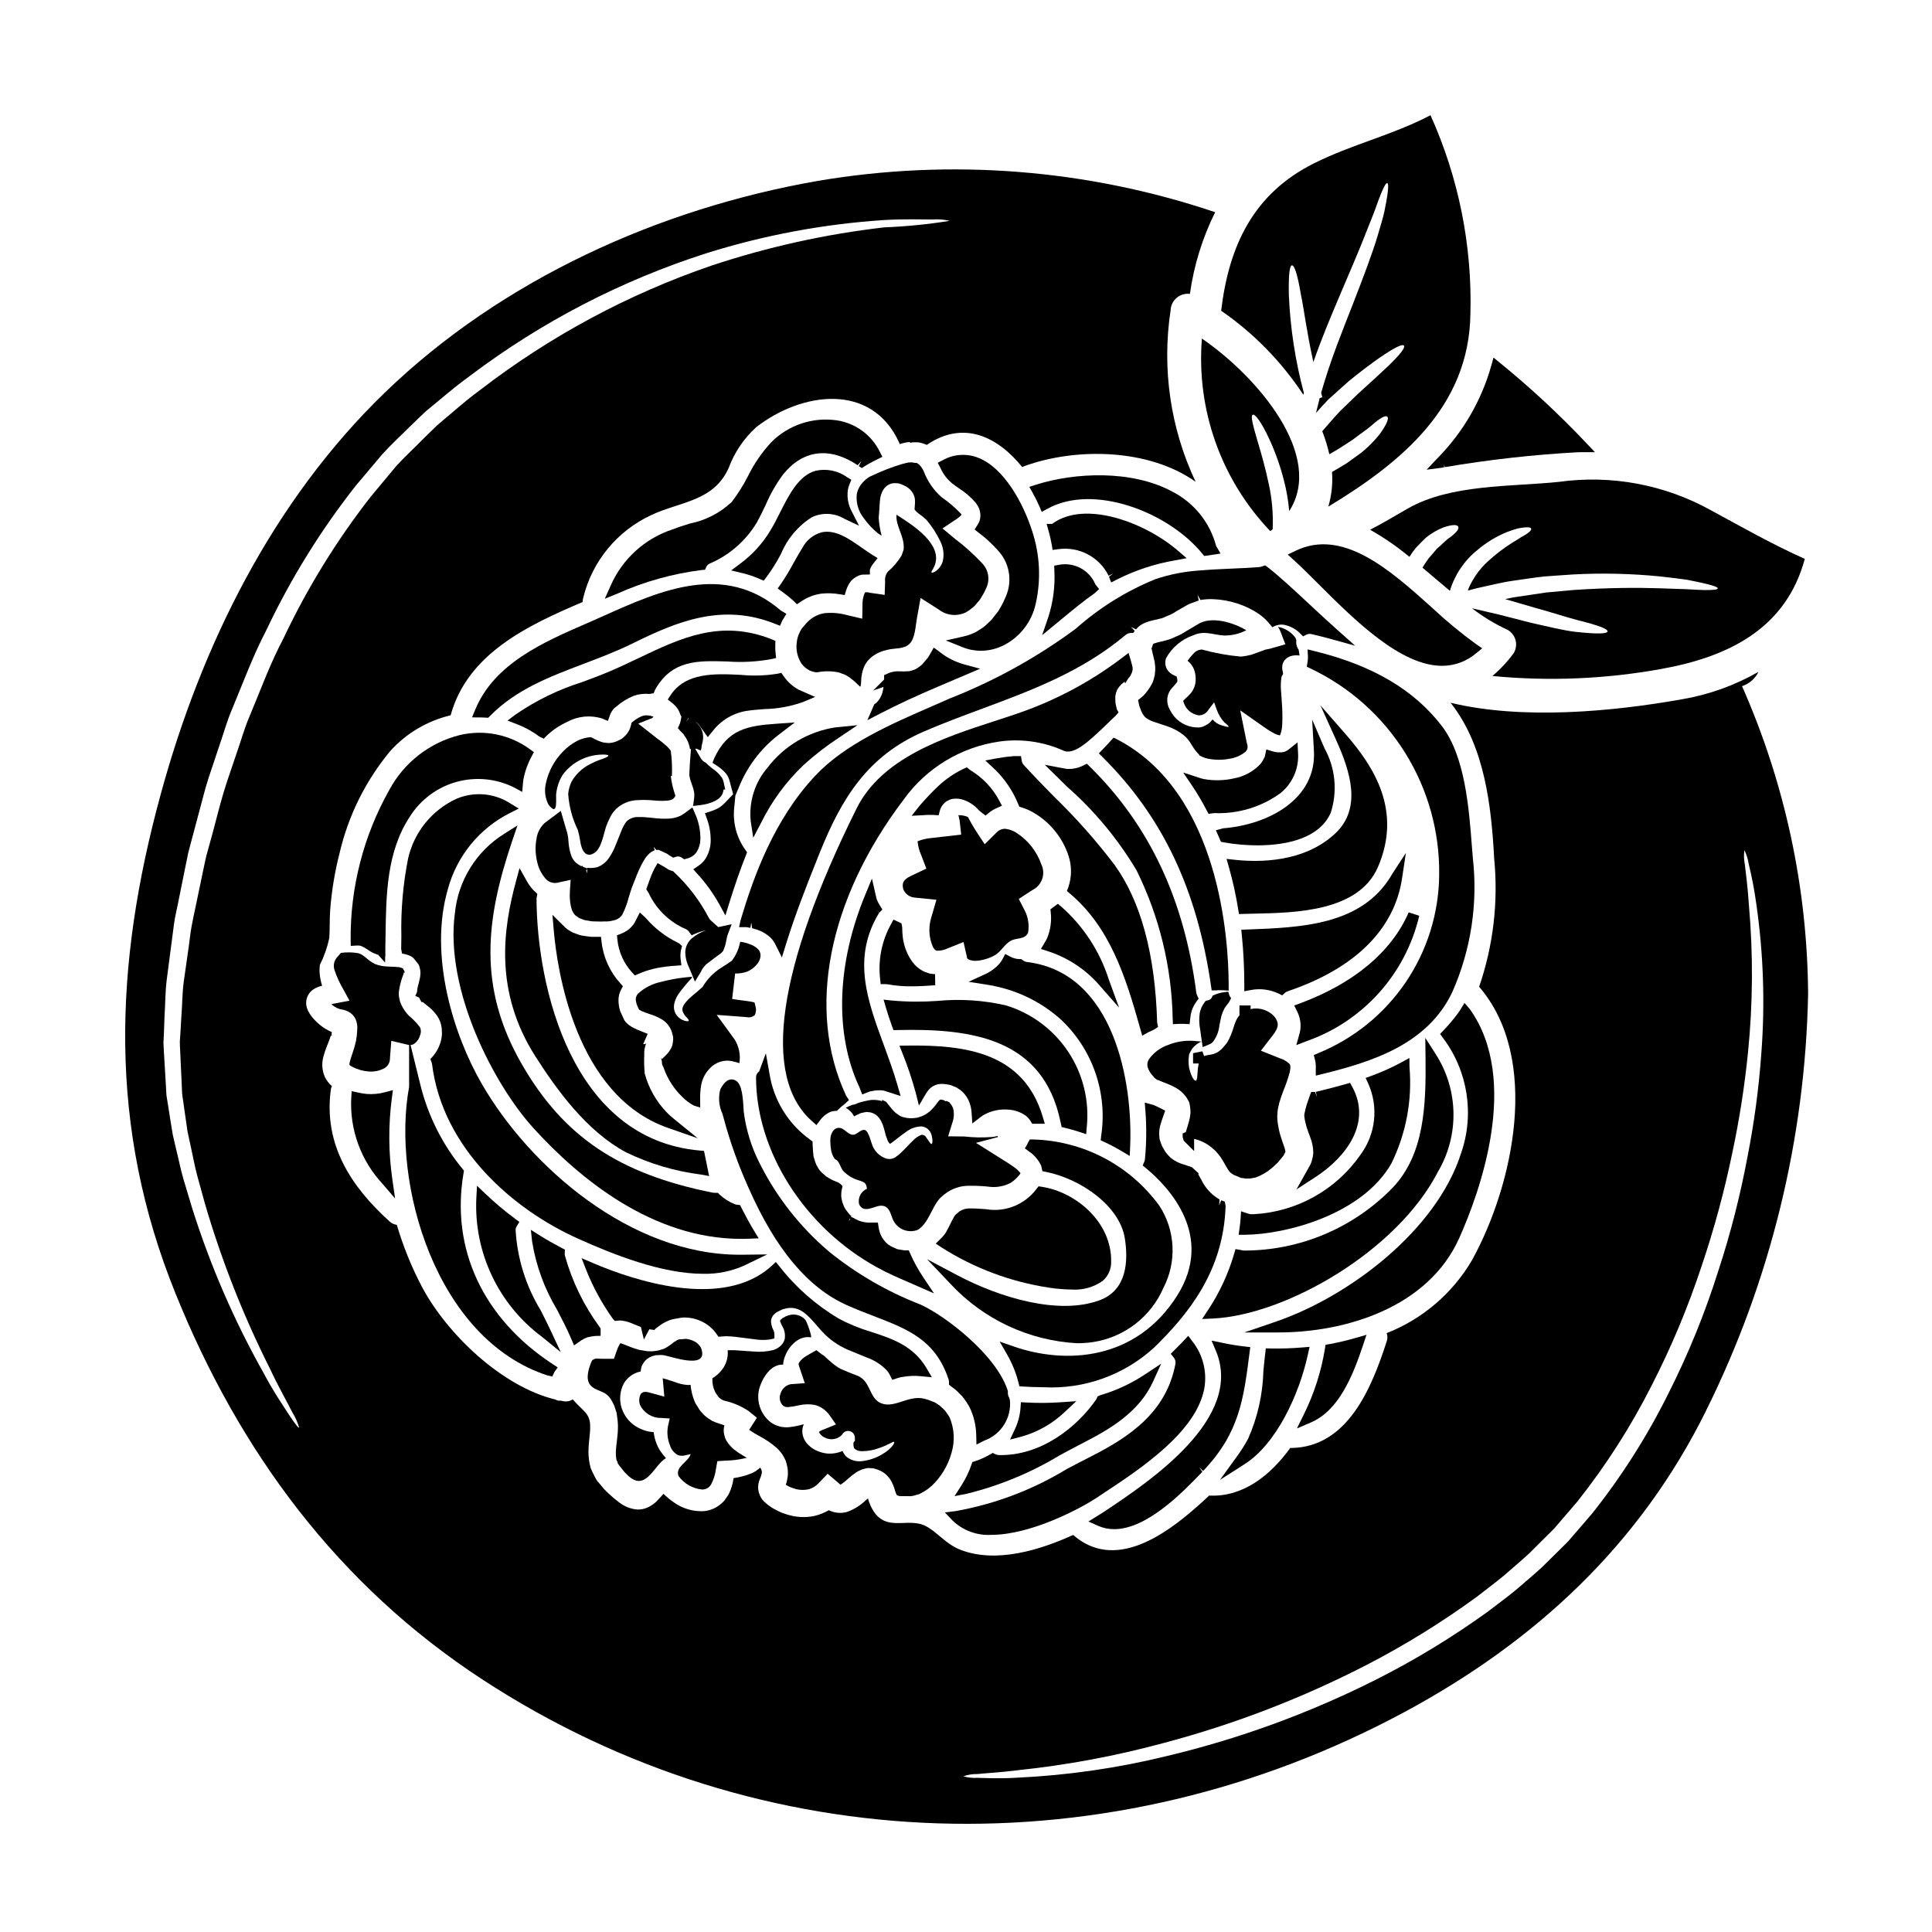 <?xml version="1.0" encoding="UTF-8"?>
<!-- Uploaded to: SVG Repo, www.svgrepo.com, Generator: SVG Repo Mixer Tools -->
<svg fill="#000000" width="800px" height="800px" version="1.1" viewBox="144 144 512 512" xmlns="http://www.w3.org/2000/svg">
 <g>
  <path d="m439.12 339.48-0.766 0.836c-0.703 0.789-1.41 1.531-2.144 2.293l-1.004 1.047 1.027 1.023c15.875 15.793 24.992 35.031 28.688 60.52l0.184 1.262h1.273l0.48-0.059v0.004c0.395-0.012 0.789-0.004 1.18 0.023l1.574 0.086v-1.574c-0.031-11.633-2.246-50.691-29.453-64.945z"/>
  <path d="m382.89 388.69-2.106-0.98-0.664 1.215c-2.461 4.434-3.465 9.527-2.871 14.562l0.137 1.324h1.332c0.141 0 0.285 0 0.465 0.031h-0.004c2.102 0.383 4.234 0.562 6.371 0.543 2.039 0 4.121-0.125 6.297-0.285l-0.039-2.949v0.004c-0.461-0.016-0.918-0.062-1.371-0.137l-0.367-0.113v-0.004c-0.535-0.145-1.055-0.348-1.547-0.605-1.105-0.609-2.062-1.453-2.801-2.481-1.32-1.887-2.168-4.062-2.465-6.348-0.109-0.914-0.164-1.836-0.164-2.754z"/>
  <path d="m425.35 442.68 0.82 0.199c1.301 0.32 2.602 0.664 3.902 1.094l1.773 0.594 0.16-1.867v0.004c0.727-7.019-1.008-14.074-4.906-19.957-3.902-5.887-9.727-10.23-16.477-12.293-5.949-1.383-12.082-1.789-18.164-1.203-4.027 0.289-8.074 0.258-12.094-0.098l-2.203-0.242 0.617 2.129c0.488 1.664 1.035 3.332 1.637 4.969l0.367 0.988 1.055-0.023c19.719-0.465 38.551 2.188 43.184 24.211z"/>
  <path d="m383.4 379.71c0.543 1.273 1.77 2.117 3.152 2.172l5.613 0.562-1.453 4.992v-0.004c-0.703 2.5-0.516 5.168 0.531 7.543 0.477 0.711 0.535 0.832 1.07 0.98 0.949 0.012 1.891-0.191 2.754-0.594l4.273-1.719 0.863 3.797c0.117 0.418-0.059 0.477 0.418 0.789v-0.004c0.672 0.324 1.422 0.461 2.164 0.395 1.609-0.125 3.18-0.578 4.606-1.34 1.93-0.98 2.731-3.086 4.574-4.008 1.574-0.836 3.594-0.207 4.484-2.082l-0.004 0.004c0.363-2.039 0.039-4.137-0.918-5.969l-1.543-3 3.543-2.316c1.234-0.582 2.191-1.633 2.648-2.922 0.457-1.289 0.379-2.707-0.219-3.941-1.172-3.348-3.402-6.223-6.352-8.191-0.949-0.676-2.051-1.094-3.207-1.219-0.883-0.012-1.727 0.355-2.32 1.008l-3.117 3.09-1.844-2.789c-1.273-1.934-2.019-3.324-2.613-4.426h0.004c-0.691-0.312-1.441-0.477-2.199-0.477-0.145-0.035-0.301-0.027-0.445 0.027l0.148 0.059c0.027 0 0.059 0.121 0.059 0.207l0.004 0.004c0.055 0.359 0.137 0.719 0.234 1.07l0.418 3.769-3.625 0.418c-1.395 0.176-2.883 0.328-4.426 0.504h0.004c-1.152 0.105-2.281 0.371-3.359 0.789-0.07 0.016-0.137 0.055-0.176 0.117 0.031 0 0.059 0.121 0.059 0.207 0.109 1.121 0.402 2.215 0.863 3.238l1.426 3.738-4.008 1.902c-2.172 1.004-2.527 2.016-2.086 3.617z"/>
  <path d="m390.23 359.95c0.438 0 0.859 0 1.301 0.027l1.215 0.082 0.309-1.18h-0.004c0.031-0.137 0.074-0.266 0.129-0.395l0.031-0.074c0.188-0.52 0.484-0.988 0.871-1.383 0.355-0.41 0.801-0.734 1.301-0.945 0.387-0.223 0.824-0.359 1.27-0.395 0.465-0.066 0.941-0.066 1.406 0 0.285 0.023 0.566 0.074 0.844 0.156 1.727 0.488 3.273 1.477 4.449 2.836l0.469 0.395c0.141 0.125 0.285 0.246 0.438 0.363l0.93 0.688 0.895-0.734-0.004-0.004c0.617-0.492 1.293-0.902 2.012-1.219l1.438-0.648-0.742-1.391c-1.758-3.297-4.371-6.055-7.566-7.988-0.105-0.066-0.207-0.141-0.305-0.223l-0.719-0.574-0.836 0.395v-0.004c-2.481 1.188-4.762 2.75-6.762 4.633-1.574 1.473-3.172 3.172-4.941 5.207l-2.062 2.621 3.484-0.191c0.395-0.031 0.773-0.055 1.152-0.055z"/>
  <path d="m481.67 413.33c-1.504-1.59-3.695-2.336-5.856-1.988-0.129 0.039-0.258 0.07-0.391 0.098v-0.977h-2.953v2.606c-0.164 0.172-0.168 0.273-0.336 0.395-0.254 0.371-0.473 0.766-0.652 1.18-0.418 0.98-0.711 2.254-1.277 3.621-0.289 0.707-0.625 1.391-1.008 2.051-0.445 0.594-0.953 1.129-1.398 1.633h0.031l-0.117 0.117c0.035-0.031 0.062-0.074 0.086-0.117-0.336 0.312-0.691 0.602-1.066 0.863-0.395 0.207-0.789 0.355-1.129 0.504l-0.922 0.207-0.684 0.117c-0.312 0.043-0.613 0.121-0.902 0.238l-0.449-1.27-2.473 0.496v2.727h1.492c-0.086 0.395-0.078 0.734-0.191 1.109-0.207 2.047-0.148 3.324-0.562 3.445-0.414 0.117-1.18-0.922-1.781-3.356l-0.004-0.004c-0.125-0.754-0.176-1.523-0.148-2.285 0.031-0.355 0.059-0.711 0.121-1.098v-0.09l0.117-0.355h0.027l0.059-0.176 0.207-0.359 0.395-0.711 0.004-0.004c0.645-0.84 1.492-1.5 2.461-1.93l-2.195-0.18c-2.188-0.137-4.375 0.207-6.414 1.012-2.117 0.68-3.961 2.023-5.254 3.828-0.41 0.602-0.551 1.344-0.395 2.051 0.293 0.953 0.812 1.816 1.516 2.523l0.297 0.359 0.09 0.086 0.395 0.301 0.27 0.176 0.086 0.027c0.031-0.059 0.863 0.359 1.664 0.652l1.336 0.535h-0.004c0.543 0.211 1.066 0.461 1.574 0.746 1.641 0.836 2.957 2.191 3.742 3.859l0.117 0.234 0.031 0.234v0.004c0.176 0.793 0.262 1.598 0.27 2.41-0.047 0.641-0.148 1.273-0.301 1.898l-0.395 1.43-0.328 1.039-0.207 0.711v0.055l-0.848 0.355v0.988l0.281 0.949 2.754 2.754 0.004-3.242c1.734 0.41 3.352 1.219 4.723 2.363l0.891 0.789v-0.004c0.508 0.543 0.984 1.121 1.422 1.723 0.652 1.012 1.098 1.816 1.484 2.496 0.742 1.309 1.039 1.605 1.664 1.969l0.117 0.09 0.059 0.027v0.031l0.359 0.148 1.156 0.473 0.594 0.27 0.004-0.004c0.109 0.016 0.219 0.016 0.324 0 0.184 0.02 0.359 0.047 0.535 0.094 0.328 0.148 0.949-0.031 1.426 0.059 0.504-0.059 1.039-0.207 1.574-0.297 1.492-0.551 2.875-1.348 4.098-2.359 0.348-0.273 0.676-0.57 0.98-0.891l0.742-0.684 1.039-1.246 0.504-0.621c0.148-0.176 0.086-0.207 0.148-0.328 0.059-0.176 0.266-0.359 0.266-0.477 0-0.117 0.09-0.148 0.09-0.234v-0.004c-0.07-0.465-0.188-0.926-0.352-1.367-0.328-0.863-0.711-2.019-1.07-3.207-0.34-1.258-0.578-2.539-0.715-3.832-0.027-0.305-0.039-0.613-0.031-0.918 0.031-0.477 0.062-0.953 0.09-1.398 0.035-0.398 0.105-0.793 0.211-1.18l0.207-0.949c0.355-1.219 0.711-2.258 1.098-3.238 0.664-1.609 1.23-3.254 1.695-4.93 0.297-1.398 0.176-1.871 0-2.168-0.703-0.707-1.57-1.227-2.523-1.516l-5.117-2.047 3.234-4.188c1.562-2.047 1.621-3.262 0.289-4.93z"/>
  <path d="m384.48 421.09-2.125 0.031 0.789 1.969h-0.004c1.379 3.394 2.547 6.867 3.508 10.398l0.879 3.496 1.828-3.106h-0.004c0.316-0.539 0.703-1.035 1.152-1.473 0.805-0.715 1.836-1.125 2.914-1.156 0.547-0.004 1.09 0.039 1.629 0.133l0.859 0.172 0.559 0.223v0.004c0.172 0.082 0.348 0.148 0.531 0.203 0.32 0.109 0.621 0.273 0.891 0.477 0.449 0.27 0.871 0.59 1.25 0.953 0.77 0.766 1.371 1.688 1.758 2.703 0.344 0.914 0.543 1.879 0.594 2.856l0.188 2.754 2.215-1.715c0.223-0.18 0.461-0.344 0.707-0.492 2.086-1.188 4.492-1.691 6.883-1.438 1.562 0.133 3.062 0.676 4.348 1.574 0.512 0.406 0.945 0.895 1.285 1.449l0.43 0.707h3.344l-0.566-1.895c-5.043-16.906-20.266-19.039-35.84-18.828z"/>
  <path d="m435.7 446.2 0.98 0.449c1.57 0.727 3.098 1.535 4.586 2.426l2.121 1.262 0.113-2.469c0.754-16.84-4.148-46.094-27.281-48.918v0.004c-0.43-0.062-0.836-0.23-1.18-0.488l-0.395-0.297h-0.48c-0.859-0.023-1.699-0.246-2.453-0.656l-1.312-0.703-0.691 1.32v-0.004c-0.223 0.418-0.484 0.812-0.785 1.18-1.051 1.207-2.348 2.172-3.801 2.836l-4.445 2.047 4.828 0.75c1.082 0.16 2.152 0.379 3.215 0.645 6.191 1.469 11.91 4.492 16.617 8.777 8.312 7.93 12.223 19.426 10.469 30.781z"/>
  <path d="m376.34 382.32c-0.07-0.199-0.121-0.406-0.156-0.617l-1.109-4.859-1.77 4.262c-7.586 18.32-8.168 36.887-1.574 50.973 0.066 0.125 0.117 0.254 0.152 0.391l0.617 1.574 1.574-0.625 0.395-0.156 0.578-0.102c1.023-0.242 2.082-0.297 3.121-0.152l4.5 1.445-0.789-2.754c-1.039-3.633-2.363-7.215-3.633-10.684-4.394-11.914-8.539-23.172-1.262-35.117l-1.008-1.074 1.043 1.043 0.824-0.824-0.609-0.996c-0.363-0.539-0.664-1.117-0.895-1.727z"/>
  <path d="m420.91 393.7-1.047 1.785 1.75 0.562v0.004c5.328 1.699 10.082 4.832 13.746 9.055l5.207 5.934-2.707-7.414c-2.375-7.484-6.738-14.18-12.625-19.371l-0.891-0.738-1.969 1.461 0.086 0.84 0.004-0.004c0.246 2.285-0.074 4.59-0.926 6.723-0.184 0.402-0.391 0.793-0.629 1.164z"/>
  <path d="m371.66 463.1c1.125 2.555 3.891 0.625 5.465 0.445 2.227-0.234 2.703 1.457 3.324 3.18 0.43 1.312 1.371 2.402 2.609 3.016 1.242 0.613 2.676 0.703 3.984 0.25 0.152-0.066 0.301-0.148 0.441-0.238 2.523-1.719 3.445-5.641 5.375-7.926l0.004-0.004c0.23-0.289 0.496-0.555 0.785-0.785l0.68-0.562h0.004c1.879-1.496 4.223-2.285 6.621-2.231 1.609-0.016 3.215 0.055 4.812 0.211 2.094 0.34 4.242-0.016 6.117-1.012 0.867-0.578 1.641-1.293 2.289-2.109 0.125-0.125 0.215-0.277 0.266-0.445-0.465-0.594-1.016-1.113-1.637-1.543-0.949-0.684-2.047-1.398-3.203-2.109l-6.949-4.363 5.82-1.543v-0.004c-0.047-0.094-0.086-0.195-0.117-0.297l-0.18 0.062-0.395 0.086-0.27 0.059c-0.258 0.062-0.523 0.09-0.785 0.09-2.398 0.176-4.805 0.125-7.188-0.148l-4.262-0.043 1.219-3.938h0.004c0.352-1.137 0.383-2.348 0.086-3.5-0.156-0.418-0.379-0.809-0.652-1.16-0.117-0.18-0.203-0.148-0.266-0.301 0.117-0.117-0.566-0.328-0.863-0.477l-0.301 0.09-0.117-0.148-0.207-0.117v0.004c-0.211-0.074-0.426-0.133-0.648-0.168-0.355 0-0.234-0.059-0.414 0.031-0.445 0.176-1.457 2.254-3.324 3.543-0.496 0.355-1.035 0.648-1.605 0.863-0.195 0.074-0.395 0.133-0.594 0.176l-0.234 0.086-0.445 0.121h-0.18l-0.004 0.004c-1.066 0.18-2.16 0.129-3.203-0.152-0.566-0.125-1.094-0.379-1.547-0.734-0.441-0.266-0.84-0.598-1.184-0.98-0.281-0.289-0.547-0.598-0.785-0.922l-0.562-0.684c-0.207-0.266-0.418-0.531-0.621-0.789l-0.836-0.395-0.207-0.09c-0.059 0-0.059 0.418-0.059 0.418l-0.176-0.18h-0.004c-0.871-0.219-1.773-0.297-2.672-0.238-1.168 0.172-2.32 0.438-3.445 0.789-0.473 0.27-1 0.438-1.543 0.504-0.598 0.227-1.184 0.488-1.754 0.785 0.355 0.176 0.676 0.406 0.953 0.688 0.402 0.32 0.742 0.715 1.008 1.156 0.102 0.141 0.191 0.289 0.266 0.445 0.031 0 0.059-0.027 0.09-0.059 0.348-0.203 0.703-0.383 1.07-0.535 0.176-0.086 0.355-0.176 0.562-0.27l0.789-0.176c0.27-0.059 0.535-0.117 0.789-0.148 0.328 0.031 0.68 0.059 1.039 0.121 0.672 0.156 1.297 0.484 1.809 0.949 0.371 0.367 0.691 0.789 0.949 1.246l0.477 1.039c0.207 0.594 0.395 1.18 0.504 1.66 0.188 0.855 0.449 1.691 0.785 2.496 0.137 0.367 0.363 0.695 0.656 0.953l0.562-0.395c1.215-0.895 2.438-1.934 3.652-2.754 1.18-0.93 2.629-1.453 4.129-1.484 1.266 0.125 2.32 1.023 2.641 2.254 0.445 1.574 0.207 2.363 0.031 2.406-0.301 0.09-0.625-0.68-1.398-1.691-0.23-0.5-0.758-0.793-1.301-0.73-0.875 0.34-1.66 0.879-2.289 1.574-0.922 0.863-1.871 1.969-3.176 3.207v0.004c-0.375 0.359-0.785 0.688-1.215 0.977-0.801 0.652-1.891 0.824-2.856 0.445-1.344-0.496-2.465-1.469-3.148-2.731-0.648-1.066-1.156-4.363-2.281-4.75-1.012-0.328-2.109 1.215-3.062 1.246-1.574 0.09-2.434-2.051-4.098-1.812-1.395 0.207-2.019 1.871-2.019 3.207v0.004c-0.012 1.059 0.09 2.113 0.301 3.148 0.176 0.395 0.27 0.836 0.445 1.18 0.234 0.234 0.27 0.621 0.594 0.789 1.125 0.504 1.273 2.106 2.019 3 1.074 1.152 2.43 2.012 3.934 2.492 1.398 0.504 2.227 0.445 2.406 2.312v0.004c-1.57 0.684-2.441 2.379-2.086 4.055z"/>
  <path d="m346.96 423.14-1.777 4.801v0.004c-0.496 0.336-0.801 0.887-0.824 1.484v0.062c0 19.637 12.902 39.879 32.09 50.383 2.613 1.453 5.578 2.754 8.441 3.981l6.637 2.906-2.828-4.215v-0.008c-1.34-1.992-2.504-4.098-3.473-6.297l-0.395-0.883h-1.156c-0.73-0.105-1.445-0.227-1.914-0.32l-0.629-0.289v0.004c-0.605-0.234-1.18-0.539-1.711-0.91-1.285-1.023-2.168-2.465-2.488-4.074-0.039-0.176-0.07-0.348-0.094-0.523l-0.188-1.258h-1.27l-0.004-0.004c-0.289-0.004-0.574 0.004-0.863 0.031-0.988 0-1.965-0.176-2.891-0.52-0.531-0.223-1.043-0.484-1.531-0.785l-0.57-0.223 0.105-0.184-0.551-0.527v-0.004c-0.102-0.102-0.191-0.211-0.27-0.332l-0.645-0.859v0.004c-0.281-0.406-0.512-0.844-0.68-1.309-0.195-0.453-0.332-0.93-0.414-1.418-0.117-0.461-0.16-0.938-0.129-1.41 0.008-0.453 0.066-0.902 0.172-1.34l0.172-0.789-0.57-0.578-0.539-0.363c-0.277-0.125-0.539-0.227-0.789-0.332l0.004 0.004c-0.484-0.168-0.949-0.383-1.387-0.645l-1.07-0.645c-0.371-0.312-0.738-0.648-1.18-1.051-0.473-0.453-0.863-0.988-1.148-1.578l-0.27-0.457 0.004 0.004c-0.234-0.531-0.422-1.082-0.559-1.645l-0.176-0.547c-0.137-1.137-0.219-2.223-0.25-3.277l-0.02-0.727-0.59-0.426h-0.004c-5.816-4.156-9.711-10.473-10.816-17.531zm22.336 43.73v0.305l-0.395 0.414z"/>
  <path d="m429.46 499.97c1.449 0 2.894-0.109 4.328-0.324 8.246-1.301 15.254-6.738 18.555-14.406 1.746-3.383 2.566-7.168 2.379-10.969-0.188-3.801-1.375-7.484-3.445-10.68-7.816-10.77-20.203-17.285-33.504-17.617h-0.859l-0.438 0.738h0.004c-0.09 0.152-0.156 0.309-0.207 0.477l-0.672 1.141 1.062 0.789c1.316 0.883 2.387 2.09 3.109 3.5 0.133 0.25 0.223 0.516 0.273 0.789l0.191 0.965 0.965 0.191c9.191 1.855 19.52 8.957 20.895 17.641 0.941 5.984 0.555 13.672-6.629 16.352-10.938 4.094-26.707-0.742-37.816-6.629l-7.981-4.231 6.223 6.551h0.004c8.723 9.395 20.758 15.035 33.562 15.723z"/>
  <path d="m405.4 464.45-1.387-0.09c-1.086-0.074-2.074-0.133-2.887-0.117h0.004c-1.016-0.039-2.016 0.238-2.867 0.789l-0.652 0.566c-0.41 0.281-0.727 0.68-0.918 1.141l-0.43 0.789c-0.156 0.297-0.328 0.609-0.5 1.016l-0.969 1.852 0.004-0.004c-0.414 0.711-0.934 1.352-1.539 1.902l-1.277 1.281 1.516 0.996h-0.004c8.676 5.516 18.41 9.156 28.574 10.684 1.957 0.297 3.93 0.461 5.906 0.484 2.922 0.211 5.828-0.59 8.227-2.273 1.461-1.254 2.293-3.09 2.266-5.019 0.23-10.555-9.363-18.566-18.391-19.934l-0.848-0.129-0.531 0.668 0.004 0.004c-3.07 4.141-8.191 6.231-13.285 5.414z"/>
  <path d="m443.69 319.07-0.609-2.043-1.695 1.285c-8.453 6.426-17.891 11.434-27.945 14.84-1.867 0.641-3.828 1.277-5.844 1.934-13.324 4.328-29.914 9.703-36.605 23.188-21.066 42.426-25.145 71.074-11.809 82.836l1.18 1.047 0.961-1.258c0.73-1.031 1.742-1.832 2.914-2.301 0.34-0.094 0.684-0.156 1.031-0.184l0.543-0.039 0.395-0.395c0.555-0.539 1.141-1.043 1.758-1.508l1.016-0.945-0.746-1.148c-10.594-22.613-4.867-51.988 15.309-78.574h-0.004c5.996-8.297 15.102-13.809 25.238-15.281 5.703-0.812 11.52-0.023 16.797 2.289 2.754 1.504 6.484-1.801 11.859-7.012 0.789-0.789 1.539-1.492 2.203-2.102l0.789-0.895-0.449-0.836-0.23-1.027v0.004c-0.078-0.273-0.125-0.559-0.141-0.844-0.043-0.547-0.055-1.102-0.031-1.652 0.094-0.602 0.27-1.184 0.516-1.738 0.312-0.496 0.68-0.953 1.094-1.367l0.855-0.703 0.121 0.484 0.883-1.398c0.305-0.293 0.547-0.645 0.707-1.035l0.203-0.438h0.004c0.25-0.617 0.27-1.305 0.059-1.938-0.07-0.332-0.191-0.75-0.324-1.246z"/>
  <path d="m445.17 374.6c6.062 12.238 9.34 25.664 9.605 39.32l0.059 1.5 1.5-0.082c0.512-0.02 1.027-0.02 1.527 0l1.402 0.074 0.148-1.391c0.059-0.754 0.199-1.496 0.414-2.219 0.309-0.875 0.746-1.699 1.301-2.441l0.527-0.699-0.367-0.789c-0.129-0.27-0.219-0.562-0.258-0.859-3.231-24.797-12.477-44.375-28.262-59.898l-0.734-0.727-0.938 0.473c-1.395 0.707-2.953 1.016-4.512 0.887l-5.699-1.07 5.902 5.801v0.004c7.242 6.371 13.441 13.836 18.383 22.117z"/>
  <path d="m449.84 416.85 1.055-0.707-0.238-1.18c-0.516-18.023-4.301-32.059-11.262-41.723-4.836-6.379-10.148-12.379-15.895-17.953-2.754-2.812-5.531-5.633-8.172-8.543v0.004c-0.293-0.305-0.488-0.688-0.562-1.105l-0.188-1.262h-1.969c-1.547 0.125-3.086 0.328-4.609 0.613l-2.902 0.539 2.172 2h0.004c2.863 2.688 5.113 5.965 6.586 9.609l0.254 0.621 0.633 0.207h0.004c0.738 0.238 1.457 0.523 2.16 0.848 4.844 2.469 8.52 6.746 10.234 11.902 0.926 2.742 0.91 5.715-0.039 8.445l-0.359 0.973 0.789 0.664c10.461 8.84 14.641 21.473 18.656 35.855l0.508 1.812 1.637-0.918c0.488-0.234 1.012-0.484 1.504-0.703z"/>
  <path d="m469.5 406.81-1.234 0.156c-0.824 0.113-1.629 0.34-2.391 0.672l-0.52 0.234-0.23 0.512c-0.227 0.391-0.621 0.656-1.066 0.723l-0.527 0.117-0.328 0.434c-0.625 0.82-1.055 1.773-1.254 2.789-0.215 1.469-0.176 2.965 0.113 4.422l0.656 4.633 1.766-0.742c0.492-0.18 0.906-0.516 1.184-0.957 0.84-1.23 1.355-2.652 1.496-4.137 0.141-0.691 0.305-1.496 0.5-2.34 0.211-0.742 0.5-1.461 0.859-2.148 0.344-0.535 0.73-1.047 1.148-1.527l0.582-1.113-0.43-0.664z"/>
  <path d="m352.25 537.49c0.23 0.145 0.469 0.277 0.715 0.395l0.504 0.238 0.148 0.059 1.336 0.445h-0.004c1.07 0.273 2.191 0.293 3.269 0.059 1.062-0.266 2.019-0.844 2.754-1.66l2.363-2.469 3.207 2.734 0.176 0.176v0.004c0.723-0.461 1.398-0.988 2.019-1.574 0.688-0.629 1.426-1.207 2.199-1.727 0.285-0.18 0.582-0.34 0.891-0.473 0.367-0.211 0.766-0.363 1.18-0.445l0.738-0.176 0.004-0.004c0.305-0.027 0.613-0.027 0.922 0 0.316 0 0.637 0.031 0.949 0.09l1.125 0.352 0.004 0.004c0.5 0.199 0.977 0.449 1.426 0.746 0.715 0.516 1.328 1.16 1.812 1.898 0.555 0.938 0.977 1.945 1.246 3 0.09 0.371 0.238 0.723 0.445 1.039 0.027 0.09 0.059 0.027 0.234 0.148h0.004c0.148 0.031 0.297 0.074 0.441 0.121 0.23 0.023 0.457 0.031 0.688 0.027h1.516c0.68 0.051 1.367-0.027 2.019-0.238 0.395-0.234 0.738-0.09 1.309-0.445h-0.004c1.074-0.527 2.074-1.195 2.969-1.992 2.547-2.394 4.387-5.445 5.316-8.82 0.922-3.078 0.746-6.387-0.504-9.352-0.328-0.625-0.789-1.18-1.18-1.781-0.461-0.48-0.945-0.938-1.453-1.367l-1.246-0.832-0.836-0.328v0.004c-0.66-0.289-1.344-0.52-2.047-0.684-4.363-1.066-8.316 3.09-11.969 0.922-2.613-1.574-2.312-5.582-5.641-6.981l-2.438-0.949-1.309-0.566-0.711-0.297-0.176-0.09-0.477-0.27c-0.117-0.086-0.395-0.27-0.395-0.27l-1.07-0.789-1.367-1.18-0.832-0.789 0.004 0.008c-0.141-0.086-0.273-0.184-0.395-0.297l-0.301-0.176c-0.504-0.359-0.98-0.742-1.453-1.129-0.922 0.504-1.969 1.098-2.644 1.516h0.004c-0.789 0.426-1.465 1.035-1.969 1.777-0.176 0.395-0.176 0.449 0.059 1.129l1.457 4.328-3.742 0.27c-1.285 0.25-2.32 1.203-2.672 2.465-0.5 1.16-0.18 2.512 0.785 3.324 0.379 0.219 0.812 0.312 1.246 0.27 0.961-0.09 1.914-0.25 2.852-0.477 1.375-0.305 2.801-0.336 4.188-0.09 1.562 0.41 2.926 1.355 3.863 2.672l1.75 2.496-2.969 1.215c-0.258 0.113-0.52 0.215-0.785 0.301-0.27 0.09-0.328 0.207-0.531 0.27v-0.004c-0.043 0.07-0.105 0.121-0.184 0.152-0.145 0.145 0.566 1.125 1.367 1.484v-0.004c1.52 0.867 3.426 0.609 4.664-0.625 0.031 0 0.09-0.145 0.09-0.145l0.176-0.27 0.117-0.117h0.004c0.316-0.332 0.754-0.527 1.215-0.535 0.43-0.012 0.848 0.125 1.18 0.395 0.262 0.23 0.457 0.527 0.562 0.863 0.117 0.445 0.059 0.27 0.09 0.355v0.301l0.027 0.68-0.355 0.395 0.004-0.004c-0.121 0.559-0.059 1.145 0.176 1.664 0.539 0.488 1.246 0.742 1.969 0.715 1.582 0.008 3.152-0.273 4.633-0.832 2.582-0.863 3.652-1.844 3.938-1.605 0.27 0.148-0.535 1.723-3.148 3.266-1.633 0.977-3.457 1.594-5.348 1.812-1.504 0.195-3.023-0.246-4.188-1.219-0.418-0.426-0.75-0.93-0.98-1.484-0.371 0.176-0.758 0.312-1.156 0.414-1.75 0.484-3.609 0.371-5.285-0.324-0.934-0.344-1.785-0.883-2.496-1.574-0.941-0.848-1.543-2.008-1.691-3.266-0.09-0.781 0.035-1.57 0.355-2.285-0.031-0.031-0.062-0.031-0.148 0-1.148 0.328-2.316 0.566-3.504 0.711-1.805 0.238-3.633-0.219-5.117-1.277-2.773-2.176-3.941-5.828-2.938-9.207 0.863-2.699 3.027-6.234 6.234-6.059 0.238-3.477 3.445-7.898 7.363-7.246 0.418 0.059-1.066-4.246-1.512-4.691-1.129-1.211-2.859-1.652-4.426-1.129-0.203 0.059-0.395 0.148-0.59 0.207l-0.148 0.059c-0.059 0.031-0.445 0.27-0.445 0.27l-0.418 0.207-0.18 0.18c-0.141 0.094-0.262 0.215-0.359 0.355-0.145 0.234-0.086 0.176-0.059 0.328 0.141 0.422 0.316 0.828 0.535 1.215 0.613 1.008 0.852 2.195 0.684 3.359-0.098 0.473-0.301 0.922-0.59 1.305-0.172 0.254-0.371 0.48-0.598 0.684-0.18 0.148-0.367 0.285-0.566 0.414l-0.395 0.234 0.004 0.004c-0.27 0.137-0.551 0.258-0.836 0.359-1.766 0.441-3.594 0.574-5.406 0.391-1.574-0.117-3.207-0.207-4.867-0.328v0.004c-0.621-0.031-1.246-0.031-1.871 0 0.195 2.094-0.52 4.172-1.965 5.703-0.602 0.68-1.305 1.258-2.082 1.719-0.086 1.223 0.148 2.441 0.684 3.543l0.117 0.234 0.359 0.535c0.27 0.395 0.621 0.953 0.738 0.891 0.148 0.09 0.207 0.27 0.449 0.359 0.102 0.051 0.199 0.113 0.297 0.176l0.445 0.18v0.004c2.281 0.504 4.457 1.418 6.414 2.699l2.285 1.844-1.902 2.969 0.004-0.004c-0.051 0.078-0.113 0.145-0.18 0.211 0.859 0.617 1.762 1.176 2.703 1.664 1.723 0.891 3.332 2 4.781 3.293 0.438 0.438 0.844 0.906 1.215 1.398 0.391 0.594 0.73 1.219 1.012 1.867 0.234 0.676 0.402 1.371 0.504 2.078 0.047 0.262 0.066 0.523 0.059 0.789 0.039 0.426 0.027 0.855-0.027 1.277-0.09 0.762-0.258 1.512-0.512 2.234z"/>
  <path d="m484.28 343.28c-1.051 0.207-2.137 0.137-3.148-0.203l-1.543-0.473-0.332 1.574c-0.047 0.211-0.105 0.395-0.121 0.461l-0.195 0.371h-0.004c-0.258 0.574-0.602 1.105-1.02 1.574-1.875 1.938-4.312 3.234-6.965 3.707-2.586 0.578-5.262 0.637-7.871 0.176-0.484-0.098-0.957-0.23-1.422-0.395l-4.106-1.352 2.422 3.578c1.387 2.078 2.656 4.234 3.805 6.453l0.496 0.926 1.035-0.148v-0.004c0.148-0.027 0.301-0.043 0.453-0.047 6.293 0.262 12.488-1.605 17.59-5.297 3.164-2.566 4.894-6.5 4.648-10.57l-0.145-2.875-2.246 1.797-0.004 0.004c-0.395 0.324-0.848 0.574-1.328 0.742z"/>
  <path d="m323.8 535.14c1.465 2.023 3.723 3.332 6.207 3.594 1.023 0.051 1.98-0.492 2.465-1.395 0.656-1.238 1.078-2.586 1.246-3.977l0.395-2.141 1.812-0.117v-0.004c1.898-0.023 3.789-0.25 5.644-0.68 0.086-0.031 0.207-0.059 0.328-0.09-0.711-0.418-1.457-0.863-2.227-1.367l-1.246-0.922h-0.008c-0.48-0.43-0.926-0.895-1.336-1.395-0.234-0.328-0.445-0.652-0.652-0.98-0.215-0.422-0.375-0.871-0.473-1.336-0.23-0.844-0.223-1.738 0.027-2.582-0.621-0.238-1.309-0.449-2.285-0.789l-0.949-0.395-0.953-0.625v0.004c-0.672-0.434-1.27-0.965-1.781-1.574-0.418-0.418-0.766-0.898-1.039-1.426l-0.395-0.621-0.301-0.477-0.09-0.207-0.176-0.414c-0.543-1.348-0.883-2.773-1.008-4.219h-0.121c-0.059 0-0.395 0.031-0.395 0.031h-0.117l-0.449-0.031c-0.5-0.051-0.992-0.129-1.484-0.238l-1.008-0.301-1.664-0.562c-0.789-0.27-1.543-0.504-2.168-0.652 0.035 0.117 0.055 0.238 0.059 0.359l0.395 4.512-3.894-1.066c-1.367-0.395-1.812-0.148-2.312 0.297v-0.004c-0.496 0.902-0.582 1.973-0.242 2.941 1 2.137 3.152 3.492 5.512 3.473l2.363 0.148-0.473 2.078v0.004c-0.297 1.688-0.113 3.43 0.531 5.016 0.348 1.133 1.125 2.082 2.168 2.644 0.742 0.203 1.527 0.18 2.258-0.062 0.395-0.086 0.738-0.176 1.066-0.234-0.617 2.129-4.125 3.277-3.231 5.781z"/>
  <path d="m307.38 530.9c0.133 0.215 0.234 0.445 0.301 0.684 0.059 0.117-0.031 0.207 0.148 0.414l0.504 0.656 1.008 1.273v0.004c0.094 0.113 0.195 0.223 0.301 0.328l0.535 0.535c4.93 4.988 7.125-2.613 10.305-4.363v-0.004c-0.574-0.633-1.102-1.309-1.574-2.019-0.914-1.477-1.484-3.144-1.668-4.871-1.191-0.066-2.359-0.359-3.441-0.863-2.066-0.867-3.727-2.477-4.66-4.512-1.141-2.438-1.051-5.269 0.234-7.629 0.863-1.398 2.203-2.434 3.769-2.914 0.207-0.062 0.418-0.109 0.629-0.148 0.059-0.395 0.117-0.789 0.234-1.273v-0.004c0.266-0.664 0.66-1.27 1.156-1.781 0.535-0.48 1.164-0.844 1.844-1.066 0.297-0.059 0.594-0.148 0.891-0.207l0.711-0.031v-0.004c0.414-0.035 0.836-0.027 1.246 0.031 1.664 0.207 11.609 3.938 10.102-1.398v0.004c-0.098-0.434-0.301-0.832-0.594-1.16-0.445-0.562-1.027-1.004-1.691-1.273-0.605-0.266-1.246-0.438-1.902-0.508-0.148 0-0.594 0.059-0.895 0.09l-0.473 0.027h-0.27 0.004c-0.352 0.047-0.684 0.191-0.953 0.418-0.398 0.199-0.766 0.449-1.098 0.742-0.332 0.27-0.676 0.52-1.039 0.742-0.492 0.344-1.031 0.609-1.602 0.785-1.223 0.422-2.516 0.582-3.805 0.477l-1.012-0.148-0.504-0.09-0.562-0.086-0.328-0.09c-1.812-0.477-3.238-1.18-4.219-1.516-0.234-0.086-0.445-0.145-0.59-0.203v-0.004c-0.371 0.555-0.668 1.152-0.891 1.781l-0.832 2.363h-3.356c-0.355 0-0.68-0.027-1.039-0.059l-0.004-0.004c-0.242 0.043-0.488 0.074-0.738 0.09-0.328 0.234-0.625 0.234-0.789 0.68-0.711 1.691-1.691 4.547-0.395 6.18 1.574 1.93 3.938 1.309 5.512 3.859 0.27 0.445 0.504 0.891 0.738 1.336 0.234 0.445 0.207 0.625 0.359 0.953l0.27 0.832 0.145 0.395c0.004 0.09 0.016 0.18 0.031 0.266l0.031 0.27 0.086 0.566h0.004c0.113 0.734 0.18 1.477 0.207 2.223 0.059 2.914-0.535 5.258-0.535 7.012-0.047 0.742 0.008 1.484 0.152 2.215z"/>
  <path d="m454.71 274.3c-10.738-5.832-25.914-5.117-36.211-1.832l-1.723 0.555 0.887 1.574-0.004 0.004c0.652 1.148 1.242 2.332 1.77 3.543l0.645 1.516 1.438-0.789c12.16-6.848 32.09 0.762 41.133 11.879l0.484 0.594 4.328-0.641-1.18-2.047c-1.648-6.207-5.856-11.422-11.566-14.355z"/>
  <path d="m480.45 260.51c1.59 3.481 2.863 7.098 3.805 10.809 0.695 2.664 1.164 5.387 1.395 8.133 9.445-14.609-8.266-35.516-23.137-45.734l0.004 0.004c-1.512 18.809 5.074 37.367 18.105 51.02 0.203-0.176 0.445-0.355 0.652-0.504 0.176-4.027-0.176-8.062-1.043-12-0.949-4.484-1.969-7.957-2.754-10.605-1.574-5.312-2.078-7.449-1.484-7.719 0.539-0.238 2.055 1.43 4.457 6.598z"/>
  <path d="m517.01 278.8c-3.387 1.934-6.594 3.894-9.918 5.586 3.68 2.078 7.168 4.484 10.422 7.188 0.523-0.855 1.109-1.672 1.754-2.438 0.949-1.008 1.84-1.902 2.672-2.703h0.004c1.414-1.121 2.984-2.031 4.66-2.699 2.586-0.832 3.652-0.684 3.859-0.117 0.207 0.566-0.445 1.512-2.316 2.883-0.98 0.59-1.969 1.812-3.414 2.969-0.625 0.789-1.309 1.574-2.078 2.438-0.566 0.738-1.098 1.602-1.691 2.523 2.434 2.051 4.867 4.129 7.273 6.148v-0.008c1.273-4.227 3.789-7.973 7.219-10.75 2.375-2.031 5.062-3.664 7.957-4.84 1.066-0.395 1.969-0.711 2.789-0.922h0.004c0.645-0.148 1.305-0.25 1.965-0.297 1.039-0.086 1.516 0.062 1.602 0.359 0.086 0.297-0.234 0.711-1.039 1.273h0.004c-0.512 0.352-1.047 0.672-1.605 0.953-0.625 0.395-1.398 0.922-2.316 1.457v-0.004c-2.352 1.473-4.559 3.16-6.594 5.047-2.273 2.102-4.055 4.68-5.227 7.547 0.094 0.004 0.184 0.023 0.27 0.059 0.789-0.238 1.574-0.445 2.363-0.625 3.207-0.68 6.234-1.484 9.207-1.902 2.973-0.418 5.731-0.859 8.43-1.156 2.676-0.176 5.199-0.395 7.637-0.535h-0.004c7.625-0.406 15.266-0.234 22.863 0.508 2.852 0.328 5.258 0.59 7.246 0.891 1.992 0.395 3.566 0.711 4.809 1.008 2.438 0.566 3.477 1.012 3.418 1.309-0.059 0.297-1.156 0.449-3.652 0.418-1.246-0.027-2.852-0.117-4.84-0.234-1.988-0.059-4.363-0.148-7.188-0.238-5.613-0.176-12.988-0.176-22.434 0.449-2.363 0.203-4.809 0.445-7.422 0.68-2.586 0.395-5.285 0.789-8.141 1.215-0.891 0.121-1.777 0.359-2.672 0.535 2.82 0.832 5.438 1.574 7.781 2.258 4.84 1.336 8.586 2.582 11.461 3.324 5.762 1.426 7.961 2.363 7.898 2.969s-2.406 0.789-8.555 0.117c-3.027-0.355-6.918-1.309-11.906-2.434-2.465-0.652-5.168-1.34-8.199-2.109-2.223-0.535-4.723-1.098-7.273-1.691v-0.004c2.934 2.262 6.113 4.184 9.477 5.731 1.023 0.598 1.77 1.578 2.07 2.727 0.301 1.148 0.129 2.367-0.469 3.391-1.637 2.254-3.543 4.297-5.672 6.09 14.902 1.441 29.93 0.824 44.664-1.844 18.355-3.293 33.199-10.957 38.129-29.191-8.461-3.773-16.453-8.316-24.676-12.773v0.004c-12.316-6.898-26.555-9.582-40.539-7.633-12.715 1.309-28.691 0.566-40.066 7.098z"/>
  <path d="m530.71 472.11c5.332-11.938 16.301-41.723 2.82-60.672l-1.422-1.645-1.18 1.926v-0.004c-0.086 0.156-0.184 0.305-0.289 0.445-1.27 1.746-2.656 3.402-4.148 4.961l-0.852 0.887 0.711 0.996 0.004-0.004c6.629 8.746 8.449 20.227 4.856 30.594-6.539 20.504-29.664 37.988-49.102 44.66l-8.336 2.856h8.934c17.812 0.016 39.742-6.555 48.004-25z"/>
  <path d="m505.25 500.39 0.887-2.66-2.691 0.789v-0.004c-2.348 0.684-4.727 1.246-7.129 1.688l-1.047 0.188-0.152 1.055c-0.996 6.09-2.902 12-5.652 17.523l-1.766 3.582 3.672-1.574c7.223-3.102 10.941-11.727 13.879-20.586z"/>
  <path d="m492.5 433.38h-1.012l-0.367 0.945c-0.125 0.324-0.227 0.641-0.395 1.152-0.328 0.891-0.609 1.797-0.836 2.719l-0.059 0.367c-0.02 0.07-0.039 0.141-0.055 0.223h-0.004c-0.129 0.418-0.156 0.859-0.082 1.289 0.059 0.559 0.168 1.109 0.324 1.648l0.227 0.902c0.27 0.816 0.539 1.609 0.961 2.707 0.547 1.352 0.832 2.797 0.832 4.254-0.039 0.625-0.156 1.246-0.348 1.844l-0.133 0.52c-0.211 0.551-0.473 1.078-0.789 1.574l-3.184 5.676 5.008-3.25c8.16-5.297 15.004-14.371 9.762-23.949l-0.566-1.035-1.133 0.324c-2.594 0.734-5.246 1.418-7.953 2.066l0.344 1.434z"/>
  <path d="m248.13 432.89-2.133 0.57c-1.555 0.418-3.168 0.574-4.773 0.457-0.793-0.074-1.582-0.203-2.359-0.391l-1.664-0.348-0.109 1.695h-0.004c-0.461 8.441 2.543 16.707 8.312 22.883l3.305 3.863-0.723-5.039v0.004c-1.035-7.129-1.082-14.371-0.145-21.512z"/>
  <path d="m438.47 298.36 1.465-0.75v-0.004c4.887-2.469 10.113-4.195 15.512-5.113l3.019-0.566-2.32-2.004c-8.379-7.231-24.473-13.613-33.336-7.086h-1.441l0.52 1.871v-0.004c0.34 1.195 0.617 2.406 0.828 3.625l0.242 1.41 1.414-0.188c5.527-0.816 10.949 2.023 13.422 7.031l1.277-0.641-1.18 0.891z"/>
  <path d="m424.8 529.69c2.004-1.082 4.008-2.16 6.039-3.203 7.457-3.828 15.047-8.266 18.758-16.414l2.129-4.688-4.289 2.848-0.004-0.004c-3.644 2.422-7.633 4.277-11.832 5.512l-0.742 0.316-0.266 0.68c-5.137 7.477-14.727 15.156-25.934 14.867l-0.004-0.004c-0.293-0.008-0.586-0.078-0.852-0.207l-0.711-0.355-0.684 0.395h-0.004c-1.277 0.738-2.625 1.344-4.027 1.809l-0.684 0.227-0.242 0.672h-0.004c-0.656 1.906-1.535 3.731-2.613 5.434l-1.867 2.918 3.394-0.668v-0.004c8.605-2.137 16.844-5.551 24.438-10.129z"/>
  <path d="m468.59 462.46-0.973-0.375-0.535 1.375 0.117-1.574-0.508-0.324h0.004c-1.828-1.164-3.297-2.812-4.25-4.754-0.332-0.613-0.625-1.137-0.844-1.512v-0.395l-1.711-1.555-2.082-0.711c-0.371-0.102-0.738-0.227-1.094-0.371-0.523-0.195-1.027-0.445-1.496-0.75-0.559-0.32-1.062-0.727-1.488-1.207-0.512-0.508-0.945-1.09-1.289-1.723-0.129-0.258-0.273-0.508-0.438-0.746-0.258-0.609-0.484-1.23-0.68-1.859-0.094-0.641-0.137-1.285-0.129-1.93 0.031-0.531 0.105-1.055 0.215-1.574 0.113-0.414 0.223-0.789 0.418-1.375l0.949-2.754-1.121-0.59c-0.469-0.242-1.059-0.527-1.836-0.879l-2.449-0.68 0.16 2.062h0.004c0.34 4.332 0.301 8.688-0.121 13.012-0.02 0.203-0.074 0.402-0.16 0.59l-0.422 1.008 0.844 0.695c5.859 4.84 18.387 17.832 8.266 33.82-10.906 17.211-29.52 18.234-43.297 13.445l-3.719-1.289 1.969 3.422c1.328 2.309 2.336 4.789 2.992 7.371l0.27 1.051 1.074 0.066c1.66 0.102 3.449 0.18 5.332 0.18l-0.004 0.004c10.762 0.559 21.301-3.215 29.262-10.48 9.082-8.875 18.438-20.277 18.977-37.562z"/>
  <path d="m450.01 322.99-0.117 0.395-0.09 0.418-0.059 0.207-0.031 0.086c0 0.062-0.176 0.594-0.176 0.594-0.445 0.938-0.996 1.824-1.637 2.644-0.312 0.414-0.66 0.801-1.039 1.156l-1.039 0.863-0.234 0.176 0.086 0.359 0.207 0.949c0.031 0.301 0.328 0.891 0.445 1.309v-0.004c0.254 0.715 0.648 1.371 1.16 1.934 0.641 0.504 1.367 0.895 2.141 1.156 1.215 0.395 2.434 0.789 3.652 1.215v0.004c1.613 0.527 3.121 1.344 4.449 2.402 0.758 0.641 1.402 1.406 1.902 2.262 0.395 0.594 0.625 1.066 0.836 1.309v-0.004c0.281 0.441 0.609 0.848 0.98 1.219l0.297 0.328 0.059 0.09 0.031 0.086c0.059 0.059 0.145 0.059 0.203 0.148 0.68 0.371 1.41 0.637 2.168 0.785 1.863 0.359 3.781 0.359 5.644 0 1.543-0.223 3-0.859 4.215-1.84 0.281-0.285 0.477-0.648 0.562-1.039-0.059-0.234 0.031-0.395-0.027-0.68v-0.004c-0.105-0.289-0.184-0.586-0.234-0.891l-1.691-8.371 6.383 4.484v-0.004c0.828 0.609 1.703 1.156 2.613 1.633 0.477 0.246 0.988 0.426 1.516 0.535 0.078-0.129 0.141-0.27 0.176-0.414 0.266-0.809 0.414-1.648 0.445-2.496 0.09-1.98 0.051-3.965-0.117-5.941-0.059-1.039-0.117-2.019-0.207-3h-0.004c-0.102-1.18-0.062-2.367 0.117-3.539l0.031-0.18 0.059-0.117c0.117-0.234 0.27-0.445 0.355-0.621v-0.004c-0.012-0.18-0.039-0.359-0.086-0.535-0.789-2.941 1.453-4.75 4.426-4.328 0-0.504-0.176-1.008-0.207-1.512l-0.004-0.004c-0.527-0.715-0.75-1.613-0.621-2.492-0.09-0.27-0.18-0.508-0.238-0.684v-0.004c-1.109-1.52-2.754-2.559-4.602-2.906 0.254 0.414 0.473 0.852 0.652 1.305l1.273 3.324-4.129 1.18c-0.395 0.086-0.789 0.176-1.18 0.234l-1.605 0.594-2.047 0.738v0.008c-0.918 0.238-1.852 0.406-2.793 0.508-3.496-0.312-6.953-0.938-10.332-1.875-0.902 0.027-1.746 0.438-2.32 1.129-0.543 0.582-1.051 1.199-1.516 1.844 0.773 0.602 1.371 1.402 1.727 2.316 0.352 0.988 0.496 2.039 0.414 3.09-0.098 1.184-0.555 2.312-1.305 3.234-0.484 0.535-1 1.043-1.547 1.516-0.355 0.359-0.355 0.395-0.395 0.395-0.145 0 0.207 1.012 0.684 1.781 0.781 1.152 2.012 1.926 3.387 2.137 1.066 0.004 2.051-0.562 2.582-1.484l1.488-1.969 0.711 1.969c0.438 1.246 1.125 2.391 2.019 3.359 0.711 0.531 1.125 0.922 1.098 1.125s-0.625-0.027-1.75-0.328c-0.977-0.266-1.848-0.824-2.496-1.602-0.121 0.18-0.262 0.352-0.418 0.504-0.371 0.441-0.84 0.797-1.363 1.039l-0.832 0.418-0.891 0.176c-2.547 0.109-5-0.965-6.652-2.906l-0.074-0.113c-0.434-0.566-0.824-1.172-1.156-1.809-0.48-0.879-0.688-1.883-0.594-2.883 0.125-1.082 0.605-2.098 1.367-2.879 0.535-0.621 0.949-1.039 1.129-1.309 0.074-0.105 0.125-0.227 0.145-0.352 0.031-0.031 0.031-0.09 0.031-0.18v-0.004c-0.016-0.355-0.086-0.703-0.207-1.039-0.148-0.145 0.031 0-0.395-0.207-0.574-0.227-1.098-0.559-1.543-0.98-0.598-0.547-0.969-1.301-1.039-2.106-0.035-0.328-0.027-0.656 0.027-0.98 0.031-0.203 0.078-0.402 0.148-0.594 1.566-2.871 4.152-5.043 7.246-6.09 2.91-1.336 5.168-0.117 8.078 0.059 2.066 0.047 4.109-0.434 5.938-1.395-3.387-2.019-9.355-3.938-12.988-1.488l-2.613 1.547-1.633 0.98c-0.535 0.297-0.98 0.445-1.484 0.68l-0.711 0.328-0.359 0.148-0.438 0.188-0.117 0.031-0.207 0.059c-0.594 0.176-1.215 0.355-1.75 0.477h-0.004c-0.754 0.141-1.5 0.34-2.227 0.594-0.09 0.117-0.117-0.031-0.238 0.328l-0.27 0.789-0.145 0.395 0.234 0.027v-0.004c-0.035 0.066-0.055 0.137-0.059 0.211 0.09 0.535 0.395 1.516 0.711 2.973l0.148 1.215h0.004c0.047 0.551 0.035 1.109-0.031 1.66z"/>
  <path d="m426.19 518.17 3.051-2.844-4.156 0.289c-3.023 0.207-6.059 0.227-9.086 0.062l-1.453-0.082-0.098 1.457v-0.004c-0.133 1.938-0.617 3.836-1.438 5.594l-1.336 2.859 3.047-0.789c4.301-1.207 8.242-3.453 11.469-6.543z"/>
  <path d="m425.27 308.13c2.856-2.363 5.801-4.805 8.844-6.938l1.156-1.086-0.977-1.223v-0.004c-1.59-3.801-5.621-5.969-9.668-5.195l-1.25 0.23 0.043 1.266v0.004c0.219 4.125-0.309 8.258-1.555 12.199l-1.688 4.945z"/>
  <path d="m497.01 313.43 6.113 1.688-4.727-4.211c-2.566-2.281-5.074-4.617-7.477-6.863-3.82-3.543-7.43-6.918-10.688-9.512l-0.949-0.711-0.723 0.262v-0.004c-0.223 0.082-0.457 0.145-0.691 0.184-2.363 0.203-4.91 0.316-7.477 0.426-2.695 0.121-5.449 0.238-8.531 0.496-3.953 0.258-7.859 1.027-11.621 2.281-7.738 3.141-14.879 7.578-21.117 13.129-10.246 7.578-21.441 13.785-33.297 18.453l-4.777 2.094c-10.867 4.723-23.188 10.07-31.062 18.5-10.84 11.59-16.223 26.48-19.703 38.156l-0.426 1.91h1.969l1.035 0.176 0.211-1.246h0.023l0.027-0.094 0.18 1.434 0.625 0.191c1.594 0.406 3.062 1.199 4.273 2.312 0.562 0.574 1.027 1.242 1.367 1.969l1.641 3.285 1.086-3.508c2.492-8.039 5.512-15.645 7.953-21.758l0.973-2.453c5.883-14.648 12.809-25.715 27.492-32.102 5.117-2.219 10.398-4.18 15.496-6.074 13.07-4.856 26.578-9.871 38.07-19.559v0.004c0.371-0.332 0.848-0.52 1.344-0.527l0.68-0.023 0.422-0.531-1.039-1.066 1.363 0.656c0.535-0.652 1.207-1.18 1.969-1.551 0.969-0.449 1.996-0.773 3.051-0.965l1.137-0.273c0.234-0.059 0.457-0.117 0.699-0.164l1.777-0.742h0.004c0.402-0.16 0.797-0.344 1.18-0.555l0.977-0.613c0.961-0.539 1.855-1.051 2.856-1.633l-0.004-0.004c0.484-0.246 0.992-0.453 1.512-0.617l1.457-0.535-0.277-1.473 0.727 1.332h0.004c1.113-0.188 2.242-0.258 3.371-0.215 2.184 0.086 4.34 0.473 6.418 1.145 2.039 0.656 3.977 1.598 5.754 2.801 1.047 0.746 1.988 1.625 2.805 2.617l0.703 0.855 1.02-0.438h0.004c0.887-0.32 1.859-0.328 2.754-0.027 1.375 0.391 2.625 1.133 3.625 2.152l0.754 0.754 0.953-0.48v0.004c0.406-0.188 0.863-0.227 1.297-0.121 1.801 0.414 3.625 0.883 5.438 1.383z"/>
  <path d="m493.93 330.93 4.121 9.098c3.867 8.535 6.871 18.148-0.141 24.797-8.266 7.781-20.266 7.738-26.676 7.027l-2.188-0.238 0.602 2.113v-0.004c1.047 3.691 1.879 7.445 2.484 11.234l0.207 1.273 4.152-0.105c10.945-0.23 27.488-0.578 32.633-12.25 6.59-15.125-1.141-26.871-8.621-35.426z"/>
  <path d="m473.6 475.41c-0.168-0.023-0.336-0.051-0.5-0.09l-1.68-0.301-0.371 1.266v0.004c-1.531 5.266-3.852 10.27-6.879 14.84l-1.598 2.422 2.902-0.133c19.145-0.906 48.695-17.711 59.586-38.867v-0.004c2.797-4.738 4.227-10.164 4.125-15.668-0.098-5.504-1.723-10.871-4.691-15.508l-2.777-4.328 0.062 5.117c0.16 13.105-0.371 25.586-8.52 34.406l-0.004-0.004c-10.367 10.793-24.691 16.879-39.656 16.848z"/>
  <path d="m476.29 465.77h-0.832 0.004c-0.258-0.023-0.512-0.082-0.754-0.164l-1.816-0.605-0.121 1.91c-0.055 0.887-0.172 1.773-0.289 2.629l-0.223 1.688h1.703c10.852-0.105 30.965-5.32 38.742-18.852h0.004c3.902-7.918 5.57-16.754 4.824-25.547l-0.027-2.453-2.152 1.18c-2.559 1.379-5.211 2.57-7.938 3.562l-1.508 0.559 0.68 1.453c1.367 3.047 1.898 6.402 1.539 9.723-0.359 3.32-1.598 6.484-3.586 9.168-6.481 9.332-16.906 15.145-28.25 15.75z"/>
  <path d="m365.75 255.39c-6.356-0.914-12.773 1.223-17.316 5.762-2.504 2.699-4.602 5.746-6.223 9.051-1.227 2.402-2.668 4.691-4.305 6.836-3.086 2.894-6.922 4.871-11.074 5.703-1.574 0.492-3.113 0.973-4.481 1.516-7.43 2.398-13.465 7.883-16.57 15.051l-1.508 3.363 3.414-1.391c7.078-3.164 14.586-5.262 22.281-6.223l0.867-0.07 0.355-0.789-0.004 0.004c0.184-0.367 0.484-0.66 0.855-0.832 5.176-2.203 9.531-5.977 12.453-10.785 0.867-1.535 1.637-3.148 2.414-4.777 1.215-2.84 2.75-5.535 4.578-8.027 5.289-6.594 12.34-7.477 19.801-2.5l0.988-1.105-0.684 1.336 0.789 0.531 0.812-0.516c0.609-0.395 1.238-0.742 1.828-1.043 0.32-0.184 0.645-0.344 0.98-0.504l1.832-0.918-0.672-1.328c-2.203-4.488-6.469-7.606-11.414-8.344z"/>
  <path d="m300.11 308.93-0.531 0.227c-11.523 5.004-24.598 10.676-29.641 22.918l-0.844 2.039 2.199 0.004c0.469 0 0.941 0.031 1.426 0.059l0.668 0.039 0.473-0.48c6.894-7.016 15.598-10.316 24.797-13.812 4.293-1.629 8.734-3.312 12.988-5.406 11.93-5.902 23.801-10.754 37.734-5.211l1.336 0.531 0.566-1.328v0.004c0.066-0.141 0.152-0.273 0.25-0.395l0.875-1.445-1.461-0.859c-15.012-12.91-31.961-5.324-46.902 1.367-1.316 0.594-2.633 1.18-3.934 1.75z"/>
  <path d="m403.43 265.39c-3.113-1.301-6.656-1.094-9.598 0.566l-1.324 0.684 0.695 1.316c0.719 1.66 1.832 3.117 3.25 4.242 0.48 0.395 1.012 0.742 1.574 1.137 1.66 1.051 3.16 2.328 4.457 3.801 0.254 0.301 0.473 0.625 0.656 0.973 0.227 0.363 0.395 0.762 0.5 1.18 0.266 0.938 0.238 1.938-0.082 2.859-0.164 0.371-0.355 0.723-0.574 1.062l-0.699 1.125 1.043 0.816v-0.004c1.883 1.414 3.617 3.012 5.18 4.773 2.988 3.231 3.82 7.906 2.129 11.969l-0.238 0.555c-0.312 0.777-0.684 1.531-1.102 2.254l-0.719 1.238-1.465 1.852c-0.145 0.188-0.289 0.375-0.395 0.512l-1.426 1.34c-0.586 0.531-1.23 0.996-1.922 1.379-0.309 0.184-0.609 0.375-0.758 0.484-1.066 0.527-2.191 0.922-3.352 1.184l-4.598 1.043 4.371 1.762h0.004c1.562 0.641 3.238 0.969 4.926 0.969 2.188-0.016 4.34-0.555 6.269-1.574 4.184-2.227 7.188-6.168 8.223-10.793 1.465-6.414 1.145-13.105-0.918-19.352-2.434-7.543-7.418-16.598-14.109-19.352z"/>
  <path d="m247.16 353.35c-6.828 12.141-10.359 25.859-10.234 39.789l0.035 1.531 1.527-0.09c0.383-0.039 0.773-0.012 1.145 0.086 0.668 0.281 1.301 0.637 1.895 1.051 0.691 0.52 1.465 0.918 2.285 1.184l0.395 0.121 1.844 2.074 0.027-1.703h0.043v-2.328l0.051-3.148c0.148-10.914 0.309-22.199 6.445-31.512v-0.004c2.848-4.508 7.273-7.793 12.414-9.203 5.141-1.41 10.625-0.848 15.371 1.574l1.996 1.094 0.184-2.269c0.027-0.355 0.078-0.73 0.121-1.031h0.004c0.402-2.133 1.137-4.191 2.168-6.106l0.613-1.145-1.055-0.754v-0.004c-5.359-3.926-12.176-5.297-18.637-3.746-7.981 2.012-14.746 7.289-18.637 14.539z"/>
  <path d="m388.89 269.12c-0.266-0.695-0.668-1.332-1.18-1.871-0.09-0.07-0.168-0.152-0.242-0.238-0.09-0.09-0.148-0.027-0.207-0.09-0.074-0.043-0.137-0.102-0.176-0.176-0.059-0.086-0.477-0.059-0.68-0.086h-0.004c-0.73-0.18-1.496-0.168-2.227 0.027-0.906 0.211-1.797 0.473-2.672 0.785-1.738 0.578-3.445 1.242-5.117 1.992-0.684 0.328-1.367 0.621-2.019 0.922l-0.535 0.395-0.297 0.176c-0.062 0.09-0.789 0.789-0.789 0.789l0.004-0.004c-0.867 0.879-1.457 1.996-1.691 3.211-0.242 2.273 0.418 4.555 1.84 6.352 1.074 1.508 2.34 2.863 3.769 4.039l0.98 0.625c-0.426-1.551-0.688-3.144-0.785-4.75l0.117-1.457 0.059-0.789c0.059-0.652 0.059-1.398 0.148-2.227 0.059-1.059 0.371-2.09 0.918-3 0.473-0.742 1.188-1.301 2.023-1.574 0.703-0.172 1.434-0.18 2.137-0.031 0.465 0.129 0.914 0.309 1.336 0.535l0.566 0.27 0.445 0.301 0.086 0.059 0.18 0.176 0.355 0.297v-0.004c0.27 0.293 0.508 0.613 0.711 0.953 0.305 0.539 0.488 1.137 0.535 1.754 0.027 0.68 0 1.367-0.086 2.043-0.031 0.27 0 0.395-0.031 0.477 0.148 0.207 0.297 0.395 0.418 0.535l0.789 0.652c0.355 0.234 0.68 0.504 1.008 0.742l1.039 0.949v0.004c1.445 1.727 2.66 3.633 3.625 5.672 0.801 1.617 1.012 3.469 0.594 5.227-0.324 1.059-0.992 1.98-1.902 2.613-0.625 0.359-0.953 0.445-1.039 0.328-0.328-0.27 0.949-1.246 1.156-3.293 0.535-5.168-6.859-9.715-10.48-12.027-0.207 3 2.047 5.641 1.93 8.73v0.148l-0.027 0.328c-0.031 0.086-0.062 0.207-0.062 0.207l-0.145 0.445-0.328 0.949v-0.004c-0.98 1.621-2.215 3.078-3.652 4.305-0.57 0.723-0.828 1.645-0.715 2.555l-0.121 3.594-3.856-0.562h-0.004c-0.395-0.121-0.805-0.172-1.219-0.148-0.234 0-0.059 0.059-0.145 0.059-0.441 0.969-0.668 2.023-0.652 3.09l-0.062 3.859-4.004-0.941c-1.992-0.551-4.066-0.723-6.117-0.504-1.805 0.32-3.449 1.242-4.664 2.613l-1.18 1.367v-0.004c-0.035 0.062-0.078 0.121-0.121 0.18l-0.176 0.301v-0.004c-0.137 0.191-0.25 0.402-0.328 0.621-0.43 0.863-0.699 1.797-0.785 2.758-0.238 1.93 0.215 3.879 1.273 5.508 0.496 0.688 1.133 1.254 1.871 1.668 0.125 0.055 0.246 0.125 0.359 0.203l0.98 0.328h-0.004c0.312 0.078 0.629 0.121 0.949 0.121 1.836-0.363 3.723-0.363 5.555 0 0.395 0.109 0.781 0.242 1.16 0.395l0.266 0.086 0.508 0.207c0.043 0.035 0.094 0.066 0.145 0.09l0.207 0.117 0.789 0.504v0.004c0.75 0.543 1.457 1.148 2.109 1.809 0.207 0.211 0.426 0.406 0.652 0.594 0.035-0.012 0.066-0.035 0.094-0.059l0.027-0.027c-0.027-0.031 0-0.031 0-0.059 0.098-0.508 0.148-1.027 0.148-1.547 0.039-1.18 0.281-2.344 0.711-3.445 0.305-0.746 0.75-1.434 1.309-2.019 0.527-0.562 1.137-1.043 1.809-1.422 0.332-0.207 0.68-0.387 1.039-0.535l0.594-0.234 0.535-0.18 0.922-0.234c1.871-0.504 4.363-0.117 5.848-1.543 1.547-1.457 1.633-4.812 1.992-6.742l0.98-5.465 4.75 3.027 0.004-0.004c2.039 1.621 4.824 1.941 7.184 0.832 0.562-0.301 1.09-0.66 1.574-1.07 0.234-0.207 0.473-0.395 0.711-0.594h0.004c0.309-0.316 0.598-0.652 0.863-1.008l0.473-0.535 0.207-0.27 0.059-0.09 0.535-0.891v0.004c0.395-0.625 0.734-1.285 1.012-1.969 1.07-2.184 0.668-4.805-1.012-6.566-2.172-2.34-4.543-4.484-7.086-6.41l-3.477-2.883 3.711-2.465h0.004c0.488-0.32 0.938-0.699 1.336-1.129-0.062-0.152-0.152-0.293-0.266-0.418-1.527-1.586-3.207-3.019-5.019-4.273-2.055-1.805-3.648-4.082-4.641-6.633z"/>
  <path d="m343.62 366.02 2.09-4.004h0.004c2.828-5.723 6.641-10.902 11.266-15.305 2.941-2.652 6.078-5.082 9.391-7.258l4.863-3.269-5.832 0.578c-7.152 1.082-13.602 4.902-17.984 10.652-3.367 3.902-4.984 9.012-4.477 14.141z"/>
  <path d="m376.23 330.28-0.508 0.316-1.867 4.262 3.695-1.91c4.484-2.309 9.383-4.586 14.996-6.965 1.453-0.633 2.938-1.258 4.426-1.887l6.769-2.875-4.133-1.121c-2.469-0.668-4.769-1.848-6.754-3.465l-1.406-1.012-0.855 1.516c-0.23 0.395-0.465 0.824-0.688 1.156l-1.602 1.867c-0.492 0.422-1.02 0.801-1.574 1.129-0.547 0.25-1.117 0.441-1.699 0.574-0.93 0.078-1.859 0.094-2.789 0.043-0.504-0.039-1.012-0.004-1.504 0.113-0.523 0.094-1.031 0.258-1.512 0.488l-0.922 0.395v0.988c0 0.059 0 0.133-0.027 0.211l-2.902 2.902 2.754-0.961 0.004-0.004c-0.047 0.469-0.133 0.93-0.25 1.383-0.285 1.082-0.855 2.07-1.652 2.856z"/>
  <path d="m348.58 313.45c-13.582-5.418-24.121-0.395-35.273 4.922-2.461 1.18-4.965 2.363-7.551 3.473-2.523 1.074-5.051 2.016-7.543 2.938l0.004-0.004c-6.258 1.977-12.188 4.867-17.594 8.586l-2.125 1.598 2.484 0.957h-0.004c2.125 0.805 4.125 1.906 5.938 3.273l1.18 0.57 0.914-0.914c1.582-1.48 3.402-2.684 5.379-3.57 2.84-1.535 6.188-1.836 9.258-0.84l1.445 0.625 0.531-1.48c0.25-0.719 0.652-1.375 1.18-1.922l0.5-0.395v0.004c1.375-1.199 2.938-2.168 4.621-2.863 1.324-0.473 2.738-0.641 4.137-0.496l1.18-0.195 0.395-0.992c4.492-7.871 11.25-7.664 19.098-7.422v-0.004c3.898 0.289 7.816 0.078 11.664-0.625l1.281-0.293-0.141-1.312v0.004c-0.082-0.727-0.109-1.457-0.078-2.188l0.039-1.039z"/>
  <path d="m283.45 377.21-1.77-3.148-0.945 3.504c-3.383 12.535-5.856 29.125 5.144 46.379 5.68 8.883 13.547 19.805 24.008 25.422v-0.004c6.262 3.043 12.98 5.039 19.891 5.906l2.148 0.395-1.355-6.66-1.09-0.098c-34.016-2.969-43.215-43.465-43.297-66.816l0.211-1.18-0.543-0.566c-0.109-0.105-0.227-0.203-0.422-0.359-0.781-0.832-1.449-1.766-1.98-2.773z"/>
  <path d="m289.14 508.52 1.223 0.273 0.559-1.18 0.871-1.242-1.27-0.832c-18.5-12.105-27.109-30.562-23.68-50.637l0.113-0.656-0.418-0.516v-0.004c-5.356-6.527-9.172-14.176-11.172-22.379l-2.57-10.426c0.391-0.004 0.773-0.145 1.078-0.395 0.746-0.566 1.273-1.375 1.488-2.285 0.066-0.191 0.117-0.391 0.145-0.594-0.008-0.055 0.004-0.105 0.031-0.152 0-0.145-0.031-0.414-0.031-0.594-0.059-0.059-0.086-0.594-0.297-0.789v0.004c-0.812-1.066-1.75-2.035-2.789-2.883-0.801-0.805-1.465-1.734-1.969-2.754l-0.238-0.535-0.059-0.117-0.145-0.395h-0.004c-0.004-0.059-0.016-0.121-0.031-0.176l-0.117-0.504c-0.164-0.645-0.215-1.309-0.148-1.969 0.207-1.613 0.625-3.191 1.246-4.695 0.059-0.203 0.059-0.297 0.117-0.473 0.059-0.176 0 0.117 0.117 0.117 0.27 0.176-0.059-0.359-0.145-0.594l-0.219-0.434c-0.402-0.254-0.863-0.398-1.34-0.414-0.891-0.117-2.047-0.09-3.293-0.18-0.668-0.043-1.328-0.164-1.969-0.355-0.301-0.09-0.594-0.207-0.891-0.301l-0.773-0.441c-1.309-0.789-2.137-1.969-3.594-2.406-1.523-0.266-3.074-0.293-4.606-0.086l-0.176 0.176c-0.328 0.355-0.621 0.789-1.008 1.18v0.004c-0.699 0.902-0.898 2.094-0.535 3.176 0.605 1.824 1.41 3.578 2.402 5.227l1.574 2.91-3.652 0.684c-0.391 0.059-0.777 0.148-1.156 0.266 0.453 0.387 0.953 0.715 1.484 0.98 0.539 0.242 1.109 0.398 1.691 0.473 0.453 0.105 0.895 0.266 1.309 0.477 0.836 0.434 1.512 1.121 1.926 1.969 0.398 0.926 0.551 1.938 0.445 2.938-0.027 0.652-0.086 1.156-0.145 1.723l-0.117 0.68-0.031 0.359-0.09 0.355-0.059 0.207c-0.473 2.168-1.367 4.156-1.574 5.375l-0.004 0.004c-0.051 0.184-0.059 0.379-0.027 0.562-0.031-0.117 0.09 0.148 0.711 0.445 0.234 0.148 0.562 0.238 0.832 0.395l1.426 0.508c0.68 0.18 1.375 0.297 2.078 0.355 1.402 0.121 2.812-0.152 4.07-0.789 1.008-0.516 1.633-1.566 1.605-2.699l0.355-4.633 4.484 1.066h-0.004c0.082 0.012 0.16 0.02 0.242 0.02v11.125c-4.715 25.426 6.973 66.836 36.719 76.48z"/>
  <path d="m536.8 315.81-1.621-1.105c-4.109-2.988-8.031-6.231-11.73-9.711-11.059-9.922-23.617-21.16-36.211-14.984l-1.969 0.957 1.609 1.461c1.934 1.758 4.117 3.938 6.481 6.297 9.516 9.5 21.773 21.727 32.797 21.727 3.344 0 6.574-1.199 9.102-3.387z"/>
  <path d="m522.07 268.47 4.121-0.527 0.531-0.117-0.027-0.688 0.176 0.652h0.055c11.633-1.977 23.363-3.289 35.141-3.938 0.395-0.027 0.789 0 1.18-0.023h3.426l-2.363-2.492h0.004c-7.121-7.535-14.727-14.598-22.766-21.145l-1.754-1.434-0.598 2.188-0.004 0.004c-2.609 9.238-7.516 17.664-14.262 24.496z"/>
  <path d="m296.13 500.54 1.488-1.035h-0.004c0.637-0.453 1.324-0.824 2.051-1.105 0.664-0.156 1.332-0.277 2.008-0.355l1.496-0.039v-1.945l-0.273-0.395 0.004 0.004c-4.172-5.684-7.281-12.074-9.176-18.863-0.062-0.215-0.086-0.441-0.066-0.664l0.066-0.965-0.867-0.453c-2.223-1.18-4.004-2.18-5.598-3.184l-2.57-1.617 0.316 3.023c1.031 6.438 3.289 12.617 6.648 18.203 1.301 2.5 2.641 5.086 3.769 7.731z"/>
  <path d="m534.07 368.35c-0.766-10.102-1.812-23.934-7.969-31.945-7.344-9.59-18.355-16.078-33.656-19.836l-1.922-0.473 0.094 1.969c0.016 0.512-0.027 1.023-0.129 1.527l-0.18 1.094 1 0.477h-0.004c10.328 4.894 19.031 12.652 25.078 22.352 6.043 9.699 9.172 20.934 9.012 32.359-0.09 10.16-3.184 20.062-8.891 28.469-5.707 8.402-13.773 14.934-23.184 18.762l-1.148 0.496 0.301 1.215v0.004c0.086 0.316 0.148 0.641 0.184 0.973 0.051 0.453 0.062 0.914 0.039 1.371v1.887l1.832-0.449c13.156-3.242 27.754-7.848 34.328-21.648 4.953-11.176 6.836-23.469 5.457-35.617z"/>
  <path d="m605.66 325.84c1.906-0.625 3.481-1.996 4.363-3.801-6.269 3.594-13.129 6.059-20.254 7.273-18.559 3.297-42.348 5.512-61.383 0.922 0.129 0.129 0.246 0.27 0.355 0.414 8.703 11.316 10.484 26.906 11.227 40.832 1.129 11.496-0.227 23.102-3.981 34.023 16.367 19.008 9.09 52.508-1.871 72.422-5.156 8.812-13.125 15.633-22.629 19.363 0.254 0.711 0.254 1.488 0 2.199-3.938 12.176-10.277 28.062-25.332 28.242-0.09 0-0.117-0.031-0.207-0.031-5.402 7.477-12.617 13.008-21.32 12.652-0.059 0-0.117-0.031-0.176-0.031-1.043 1.012-2.109 1.969-3.18 2.91-9.023 7.988-22.094 16.988-32.875 7.547-8.762 3.981-20.281 7.574-29.758 3.981-4.633-1.75-7.156-6.117-11.02-6.949-4.328-0.949-8.879 1.516-12.086-3.266l-0.004-0.008c-0.617-0.977-1.098-2.035-1.426-3.148-0.031-0.09-0.059-0.18-0.09-0.301v0.004c-0.141 0.148-0.301 0.277-0.473 0.395-1.449 1.43-3.195 2.527-5.117 3.207-1.598 0.438-3.297 0.266-4.781-0.473-1.176 0.684-2.445 1.191-3.769 1.512-2.406 0.508-4.902 0.387-7.246-0.355l-1.246-0.418-0.176-0.059c-0.059-0.031-0.477-0.207-0.477-0.207l-0.359-0.176-0.648-0.328h-0.004c-1.094-0.539-2.102-1.23-3.004-2.051-1.68-1.492-2.25-3.879-1.422-5.969 0.258-0.562 0.457-1.148 0.594-1.75 0.082-0.539-0.082-1.082-0.445-1.488l-0.148 0.148c-0.082 0.09-0.172 0.168-0.27 0.238-0.055 0.043-0.113 0.086-0.176 0.121-0.207 0.145-0.355 0.297-0.594 0.445-0.328 0.176-0.652 0.355-1.008 0.535-1.555 0.629-3.18 1.066-4.844 1.305-0.195 1.5-0.637 2.953-1.305 4.309-0.359 0.531-0.711 1.066-1.098 1.602-0.477 0.535-1.016 1.016-1.605 1.426-1.223 0.859-2.664 1.355-4.156 1.422-2.707 0.082-5.367-0.719-7.574-2.285-1.012-0.68-1.957-1.457-2.824-2.316-0.562 0.621-1.125 1.273-1.871 2.019h0.004c-0.594 0.566-1.266 1.047-1.992 1.426-0.977 0.52-2.074 0.766-3.176 0.711-1.711-0.164-3.336-0.812-4.691-1.867-0.984-0.734-1.926-1.523-2.824-2.363l-0.621-0.594-0.301-0.328-0.086-0.059c-0.031-0.027-0.301-0.328-0.301-0.328l-0.117-0.145-1.066-1.277-0.535-0.621c-0.23-0.328-0.43-0.676-0.594-1.039-0.418-0.77-0.793-1.555-1.129-2.363-0.402-1.449-0.605-2.949-0.594-4.453 0.059-2.789 0.535-4.961 0.445-6.691 0.066-1.48-0.508-2.914-1.574-3.938-0.715-0.789-1.875-1.777-3.031-3.117-0.738 0.48-1.633 0.652-2.496 0.477-0.238-0.039-0.477-0.086-0.711-0.148-0.488 0.062-0.98-0.043-1.398-0.297-14.191-3.418-28.734-17.406-35.305-29.758-2.781-5.273-5.031-10.809-6.715-16.531-0.742-0.094-1.434-0.426-1.969-0.945-10.305-9.324-17.434-20.434-15.531-34.805v-0.004c0.047-0.348 0.145-0.691 0.293-1.012-0.773-0.68-1.41-1.508-1.867-2.43-0.719-1.648-0.867-3.488-0.418-5.231 0.684-2.613 1.547-4.098 1.934-5.555l0.027-0.117 0.328-0.031-0.086-0.27 0.059-0.68-0.004 0.004c-0.59-0.266-1.168-0.562-1.723-0.895-0.898-0.555-1.727-1.215-2.465-1.969-0.875-0.82-1.598-1.785-2.141-2.856-0.176-0.398-0.309-0.816-0.395-1.246-0.094-0.551-0.086-1.117 0.027-1.664 0.227-1.051 0.828-1.98 1.695-2.613 0.738-0.496 1.562-0.852 2.434-1.039-0.375-1.215-0.602-2.473-0.684-3.738 0-0.598 0.027-1.191 0.09-1.785 1.129-2.246 1.969-4.625 2.496-7.086 0.176-2.438 0.059-4.93 0.234-7.363 0.387-5.121 1.219-10.199 2.496-15.172 2.312-9.953 6.918-19.23 13.453-27.086 4.246-4.695 9.816-7.988 15.977-9.445 4.484-16.332 20.434-23.844 34.984-30.023 0.004-0.398 0.066-0.797 0.176-1.18 2.367-9.633 8.98-17.664 17.977-21.84 7.602-3.621 16.531-3.562 20.551-12.5 1.531-4.152 4.051-7.871 7.336-10.84 11.996-9.324 30.613-11.969 37.891 4.215 0.027 0.09 0.059 0.207 0.086 0.301h0.004c0.141-0.066 0.293-0.117 0.445-0.148 0.691-0.195 1.395-0.336 2.109-0.418h0.148l0.031 0.09c0.117 0-0.207 0.117 0.27 0.117h-0.004c0.082-0.023 0.16-0.055 0.238-0.09l0.395-0.027h0.789-0.004c0.297-0.008 0.598 0.012 0.891 0.059 0.445 0.117 0.891 0.234 1.34 0.395h-0.004c0.184 0.066 0.363 0.145 0.531 0.234 9.801-6.691 18.859-2.106 25.305 5.879v0.004c0.176-0.066 0.344-0.145 0.504-0.238 13.723-5.019 33.062-4.691 45.438 4.129-6.676-14.16-8.984-29.988-6.621-45.469 0.051-1.273 0.633-2.465 1.605-3.285 0.973-0.824 2.246-1.203 3.508-1.043 1.051-7.531 3.309-14.84 6.691-21.648-33.836-11.41-69.973-14.266-105.18-8.316-42.117 7.305-83.863 26.164-114.84 56.098-29.727 28.734-48.645 66.969-59.434 106.52-12.414 45.406-13.93 88.168 3.938 132.25 16.984 42.051 43.086 77.332 81.398 102.34 73.996 48.32 166.6 50.383 244.29 8.582 34.684-18.676 62.336-44.277 79.945-79.902h-0.008c17.047-34.352 26.277-72.047 27.027-110.39-0.18-28.105-6.141-55.875-17.508-81.578zm-385.17 192.94c-1.574-2.465-4.07-6.031-6.691-11.02v-0.004c-7.801-13.875-14.141-28.527-18.914-43.711-0.711-2.406-1.457-4.898-2.227-7.426-0.77-2.527-1.246-5.195-1.934-7.871-0.297-1.367-0.621-2.703-0.949-4.098-0.207-1.398-0.445-2.789-0.684-4.215-0.238-1.426-0.445-2.856-0.68-4.309-0.09-0.789-0.27-1.336-0.328-2.281l-0.117-2.199c-0.18-2.941-0.359-5.938-0.535-8.965-0.031-0.789-0.09-1.516-0.117-2.285l0.117-2.363c0.059-1.574 0.117-3.18 0.176-4.781 0.207-3.176 0.176-6.477 0.594-9.711 0.418-3.234 0.832-6.508 1.277-9.801 0.203-1.664 0.414-3.324 0.652-5.019 0.238-1.691 0.648-3.324 0.977-4.992 0.684-3.352 1.367-6.738 2.051-10.156l0.535-2.586 0.117-0.652 0.09-0.395 0.086-0.297 0.328-1.277c0.449-1.691 0.895-3.387 1.367-5.117 0.895-3.418 1.816-6.859 2.754-10.336 1.008-3.477 2.281-6.945 3.414-10.48 1.246-3.477 2.199-7.129 3.684-10.57 2.883-6.918 5.512-14.105 9.09-20.938v-0.008c6.445-13.609 14.402-26.453 23.727-38.281 2.363-2.789 4.691-5.555 7.012-8.312 2.406-2.644 5.047-5.051 7.543-7.547 1.273-1.215 2.555-2.465 3.828-3.68 1.309-1.102 2.613-2.168 3.938-3.266 2.586-2.168 5.199-4.305 7.93-6.266h-0.004c18.953-14.305 40.188-25.301 62.809-32.52 15.211-4.754 30.934-7.688 46.836-8.73 5.613-0.328 9.977-0.148 12.918-0.148 1.516-0.117 3.035 0.004 4.512 0.355-5.719 0.922-11.492 1.496-17.281 1.723-15.605 1.793-30.98 5.199-45.883 10.156-21.996 7.543-42.617 18.617-61.055 32.785-2.613 1.902-5.168 4.039-7.75 6.266-1.309 1.07-2.586 2.168-3.894 3.297l-3.594 3.504c-2.363 2.438-4.93 4.75-7.273 7.336-2.227 2.672-4.457 5.371-6.742 8.105-9.039 11.586-16.766 24.137-23.043 37.418-3.543 6.691-6.086 13.723-8.938 20.52-1.484 3.391-2.406 6.918-3.621 10.309-1.129 3.445-2.363 6.797-3.387 10.234s-1.875 6.918-2.793 10.332c-0.473 1.691-0.949 3.387-1.395 5.078l-0.359 1.277-0.059 0.297-0.059 0.27-0.148 0.625-0.531 2.523c-0.684 3.356-1.398 6.691-2.082 9.977-0.355 1.664-0.711 3.297-1.008 4.934-0.297 1.633-0.477 3.262-0.684 4.867-0.473 3.234-0.918 6.441-1.367 9.621-0.449 3.176-0.395 6.238-0.652 9.328-0.086 1.512-0.176 3.027-0.266 4.543l-0.148 2.254c0 0.789 0.059 1.547 0.086 2.285 0.148 3.031 0.27 6.031 0.418 8.969l0.09 2.195-0.004 0.004c0.055 0.676 0.145 1.348 0.27 2.016 0.176 1.398 0.395 2.789 0.59 4.188 0.195 1.398 0.395 2.754 0.594 4.129 0.27 1.336 0.566 2.672 0.863 3.981 0.594 2.641 1.039 5.254 1.723 7.75s1.367 4.961 2.019 7.336c4.41 15.094 10.188 29.754 17.254 43.801 2.363 5.051 4.574 8.82 5.879 11.465 0.801 1.285 1.422 2.672 1.844 4.125-0.211 0.148-1.16-1.102-2.793-3.562zm386.62-68.273 0.004-0.004c-1.93 10.359-4.547 20.578-7.84 30.59-3.523 11.129-7.941 21.953-13.215 32.367-5.598 11.254-12.367 21.883-20.191 31.719-2.109 2.469-4.219 4.898-6.328 7.336-2.254 2.254-4.512 4.484-6.769 6.691-2.406 2.227-4.691 4.098-7.008 6.117-2.363 1.969-4.934 3.801-7.336 5.676-9.457 6.844-19.449 12.922-29.875 18.172-17.625 8.867-36.219 15.652-55.414 20.219-12.883 3.156-26.039 5.062-39.289 5.699-4.691 0.301-8.344 0.117-10.809 0.059h0.004c-1.266 0.078-2.531-0.062-3.746-0.414 1.203-0.426 2.469-0.629 3.746-0.594 2.434-0.27 6.059-0.418 10.66-1.012h-0.004c13.031-1.359 25.93-3.762 38.574-7.188 18.762-4.961 36.926-11.953 54.168-20.859 10.121-5.254 19.832-11.27 29.043-17.996 2.316-1.844 4.691-3.566 7.039-5.512 2.258-1.992 4.723-4.039 6.859-6.031 2.137-2.137 4.305-4.305 6.504-6.477l6.09-7.086-0.004 0.004c7.594-9.57 14.203-19.891 19.719-30.793 5.215-10.168 9.633-20.723 13.219-31.57 3.32-9.812 6.039-19.816 8.137-29.961 1.887-8.828 3.285-17.75 4.188-26.73 1.312-13.02 1.391-26.137 0.234-39.172-0.297-4.633-0.789-8.227-1.07-10.691-0.258-1.238-0.297-2.516-0.117-3.769 0.562 1.133 0.941 2.344 1.129 3.594 0.855 3.496 1.531 7.035 2.019 10.602 1.902 13.145 2.352 26.461 1.336 39.707-0.656 9.168-1.879 18.289-3.652 27.305z"/>
  <path d="m489.39 248.6c0.059-0.148 0.09-0.328 0.148-0.473-2.273-8.484-3.606-17.188-3.981-25.961-0.117-5.641 0.234-7.809 0.832-7.84 0.594-0.031 1.398 2.019 2.316 7.477 0.863 4.039 1.543 10.035 3.352 18.145 2.168-6.238 4.457-11.609 6.414-16.277 3.297-7.781 5.902-13.75 7.691-18.414 0.895-2.312 1.723-4.246 2.316-5.902s1.066-2.973 1.484-3.981c0.832-2.051 1.367-2.914 1.664-2.856 0.301 0.059 0.355 1.07 0.027 3.266-0.176 1.129-0.418 2.527-0.789 4.305-0.371 1.777-1.039 3.773-1.723 6.207-1.453 4.871-3.797 11.078-6.859 18.918-2.492 6.414-5.613 13.93-8.168 22.898 0.121 0.414 0.207 0.789 0.328 1.18l-0.711 0.207c-0.324 1.281-0.652 2.594-0.977 3.938 1.125-1.273 2.223-2.496 3.293-3.594 1.969-1.781 3.801-3.387 5.402-4.84 3.356-2.731 6.09-4.75 8.168-6.207 4.215-2.879 6.059-3.68 6.441-3.203 0.387 0.477-0.738 2.137-4.453 5.672-1.844 1.75-4.277 3.981-7.426 6.828-1.516 1.457-3.207 3.059-5.047 4.867-1.516 1.574-3.031 3.418-4.723 5.316l0.008 0.012c0.773 1.98 1.398 4.016 1.871 6.09l2.258-1.309c1.395-0.895 2.672-1.691 3.801-2.438 2.106-1.633 3.891-2.789 5.117-3.859 2.363-2.109 3.684-2.731 4.16-2.363 0.477 0.371 0.117 1.664-1.902 4.543l0.004 0.004c-1.453 1.82-3.094 3.484-4.898 4.957l-3.938 2.856c-1.18 0.738-2.527 1.516-3.894 2.312 0.23 3.094-0.102 6.203-0.98 9.18 19.332-11.703 37.301-26.402 37.656-51.023 0.5-18.141-3.117-36.16-10.578-52.703-9.918 5.227-20.762 7.691-30.855 12.742-16.066 8.02-22.574 21.824-24.621 39.082l0.004-0.004c8.617 5.945 16.008 13.5 21.766 22.246z"/>
  <path d="m406.73 550.75c10.559 0 23.797-7.086 27.914-9.84l1.855-1.227c9.809-6.481 24.629-16.262 26.684-27.863h-0.004c0.734-4.402-0.438-8.91-3.223-12.395l-1.055-1.43-1.211 1.305c-0.789 0.852-1.641 1.695-2.492 2.543l-0.934 0.941 0.832 1.027h-0.004c0.383 0.48 0.527 1.109 0.395 1.711-2.43 12.77-12.203 19.305-22.379 24.465-2.16 1.09-4.281 2.203-6.387 3.312l-0.004 0.004c-9.031 5.504-19.008 9.285-29.422 11.148l-2.898 0.355 2.008 2.125h0.004c2.75 2.664 6.496 4.051 10.32 3.816z"/>
  <path d="m396.36 511.65c0.699 0.469 1.336 1.023 1.898 1.648 0.219 0.238 0.449 0.469 0.695 0.68 0.758 0.934 1.434 1.93 2.012 2.984 1.125 2.352 1.723 4.918 1.75 7.523l0.051 2.336 2.086-1.047v-0.004c4.481-1.609 7.281-6.078 6.773-10.812l-0.203-0.594c-0.25-0.426-0.363-0.922-0.324-1.414v-0.297l-0.086-0.277c-3.148-9.52-16.727-19.824-23.137-22.688v0.004c-8.734-3.383-16.891-8.109-24.176-14.004-7.644-6.484-13.898-14.449-18.391-23.41-2.203-4.309-3.633-8.973-4.223-13.777l-0.023-0.449c-0.223-4.688-0.734-7.477-2.688-7.938-1.855-0.445-3.027 1.715-3.477 2.539-0.582 2.168-0.387 4.469 0.555 6.504 0.113 0.395 0.211 0.738 0.289 1.027h-0.004c1.719 6.414 3.957 12.68 6.691 18.73 7.176 16.219 15.691 26.371 26.047 30.984 2.426 1.082 4.797 1.996 7.086 2.879 9.109 3.512 16.309 6.297 19.809 16.73h0.004c0.074 0.242 0.113 0.496 0.117 0.75v0.695z"/>
  <path d="m490.62 502.88 0.426-1.949-1.988 0.164c-2.75 0.23-5.508 0.316-8.266 0.262l-1.336-0.031-0.156 1.332c-0.184 1.535-0.336 3.106-0.488 4.695v-0.004c-0.168 6.18-1.539 12.266-4.039 17.918-0.863 1.605-1.836 3.144-2.91 4.617l-4.559 6.297 6.555-4.184c8.402-5.363 14.473-18.488 16.762-29.117z"/>
  <path d="m462.84 533.82c9.598-10.062 10.73-18.988 12.305-31.336l0.188-1.484-1.488-0.168c-1.863-0.203-3.769-0.52-6.016-0.988l-2.754-0.57 1.105 2.594c7.644 17.961-17.492 34.699-29.559 42.734-0.492 0.324-1.004 0.641-1.816 1.145l-2.363 1.469 2.535 1.133h0.004c1.352 0.598 2.812 0.902 4.289 0.895 8.789 0 18.391-10.016 23.375-15.211l-0.871-1.223 1.066 1.02z"/>
  <path d="m332.94 460.08c-24.941-4.977-39.605-14.871-50.68-34.102-11.777-20.492-9.5-38.52-2.465-59.289l1.34-3.938-3.543 2.227v0.004c-7.359 4.606-12.172 12.355-13.039 20.992-2.754 20.469 10.484 45.621 20.781 56.945 12.289 13.535 31.676 29.395 55.07 29.391 0.711 0 1.434 0 2.152-0.039l2.5-0.105-1.301-2.137c-1.02-1.672-2.059-3.57-3.273-5.961l-0.363-0.715-0.789-0.082h0.004c-0.195-0.016-0.387-0.062-0.57-0.137-1.52-0.594-2.914-1.477-4.102-2.598l-0.43-0.422h-0.602c-0.23 0.008-0.461-0.004-0.691-0.035z"/>
  <path d="m520.11 386.7-2.789-0.918c-4.547 10.465-14.5 18.805-28.801 24.121l-1.539 0.57 0.734 1.473c0.582 1.117 0.902 2.348 0.945 3.606 0.031 0.875-0.082 1.75-0.336 2.59l-0.789 2.824 2.754-1.059c14.953-5.258 26.195-17.777 29.82-33.207z"/>
  <path d="m289.88 496.51c-0.836-1.785-1.711-3.543-2.586-5.242-3.93-6.449-6.215-13.766-6.652-21.305-0.008-0.34 0.086-0.676 0.273-0.965l0.727-1.18-1.102-0.812c-2.734-2.023-5.344-4.215-7.812-6.562l-2.316-2.207-0.172 3.195h-0.004c-0.703 14.402 5.812 28.215 17.379 36.832l5 4.074z"/>
  <path d="m258.64 424.01-0.582 0.66 0.309 0.832c0.059 0.168 0.098 0.363 0.125 0.469 2.812 22.586 21.785 38.699 38.602 46.246 9.613 4.328 22.312 9.352 33.27 9.352 3.781 0.09 7.535-0.676 10.98-2.242l5.977-2.891-6.637 0.082h-0.668c-28.969 0-55.684-23.367-68.328-45.266-7.383-12.746-14.168-33.922-8.984-51.656l-0.004 0.004c2.367-8.746 8.344-16.07 16.438-20.145l2.336-1.18-2.242-1.371h-0.004c-4.285-2.762-9.664-3.203-14.344-1.18-6.445 3-11.141 8.812-12.723 15.742-1.355 6.816-1.957 13.758-1.797 20.703l-0.047 3.277 0.203 1.23 1.18 0.27 0.004 0.004c0.414 0.129 0.82 0.285 1.215 0.469 0.266 0.164 0.512 0.355 0.734 0.574l1.246 1.574h0.004c0.113 0.172 0.191 0.363 0.238 0.562 0.172 0.535 0.27 1.09 0.289 1.652-0.016 0.418-0.055 0.836-0.117 1.246-0.137 0.652-0.285 1.227-0.395 1.719v0.004c-0.227 0.684-0.359 1.395-0.395 2.113l-0.465 1.062 0.996 0.434 0.629 1.199h0.395c0.309 0.289 0.629 0.559 0.965 0.812 1.078 0.785 2.023 1.738 2.793 2.824 0.652 0.953 1.066 2.047 1.211 3.191l0.078 1.52c-0.027 0.547-0.094 1.09-0.203 1.625-0.379 1.66-1.164 3.195-2.281 4.477z"/>
  <path d="m354.34 303.28 0.852 0.852 1.008-0.664c1.617-1.129 3.473-1.863 5.422-2.141 1.656-0.184 3.328-0.125 4.969 0.168l1.262 0.199 0.375-1.227c0.281-0.906 0.723-1.754 1.301-2.504 0.5-0.543 1.109-0.984 1.781-1.293 0.422-0.223 0.883-0.355 1.355-0.395h0.332l1.535-0.027-0.004-1.262c0.23-0.648 0.574-1.254 1.02-1.781l1.031-1.301-1.41-0.871c-0.895-0.555-1.805-1.18-2.731-1.844-3.434-2.402-6.961-4.883-10.629-4.141l0.004 0.004c-2.211 0.578-4.074 2.059-5.141 4.078-0.852 1.355-1.629 2.754-2.406 4.129-1.02 1.891-2.133 3.731-3.336 5.512l-0.84 1.18 1.18 0.855c1.074 0.762 2.098 1.59 3.07 2.473z"/>
  <path d="m369.61 271.14-1.07-0.645c-2.434-1.766-5.508-2.394-8.438-1.723-4.461 1.285-6.977 6.273-9.406 11.102-0.844 1.668-1.68 3.328-2.59 4.797-2.023 3.356-4.684 6.281-7.824 8.621l-2.5 1.879 3.043 0.734c1.543 0.379 3.051 0.887 4.508 1.527l1.043 0.453 0.703-0.895c1.484-1.984 2.801-4.09 3.938-6.297 1.652-3.969 4.496-7.328 8.137-9.621 2.746-1.312 5.973-1.168 8.59 0.395l3.91 1.852-1.969-3.852v-0.004c-0.805-1.52-1.172-3.234-1.059-4.953 0.043-0.762 0.219-1.508 0.52-2.207z"/>
  <path d="m512.66 376.1c-7.871 13.113-23.93 13.707-38.105 14.227l-1.605 0.059 0.156 1.574c0.434 4.316 0.648 8.652 0.645 12.988v1.746l1.75-0.332h0.004c2.504-0.477 5.094-0.137 7.391 0.973l0.898 0.441 0.742-0.668v-0.004c0.23-0.199 0.5-0.348 0.789-0.434 17.734-6.016 28.195-16.352 30.238-29.914l1.012-6.715-3.707 5.688z"/>
  <path d="m349.96 491.68 1.406-0.684c0.066 0 0.145-0.035 0.227-0.062l0.359-0.094c0.207-0.055 0.422-0.113 0.637-0.152 3.402-0.57 5.512 1.859 7.949 4.68 0.703 0.816 1.41 1.621 2.121 2.328v-0.004c1.945 1.863 4.238 3.328 6.746 4.301l4.231 1.734h0.004c1.906 0.664 3.648 1.738 5.09 3.152 0.477 0.477 0.867 1.031 1.16 1.641l0.57 1.145 1.215-0.395c0.613-0.215 1.246-0.359 1.895-0.422 1.488-0.25 3.004-0.293 4.508-0.133l2.887 0.277-1.48-2.496c-3.504-5.902-9.129-7.742-14.562-9.523l-0.004-0.004c-3-0.875-5.902-2.062-8.66-3.543-6.035-3.57-11.348-8.242-15.664-13.773l-0.984-1.207-1.152 1.051c-13.078 11.941-37.297 3.492-47.094-0.684l-3.238-1.387 1.281 3.277c1.797 4.481 4.117 8.73 6.914 12.664l0.605 0.703 0.863-0.09c0.176-0.02 0.355-0.039 0.484-0.039 0.938 0.051 1.859 0.246 2.731 0.586 0.602 0.23 1.129 0.453 1.598 0.648 0.469 0.195 0.879 0.367 1.246 0.508l0.789 3.297 1.445-2.711 1.309 0.195 0.492-0.488c0.27-0.172 0.535-0.363 0.785-0.566 0.648-0.496 1.355-0.918 2.098-1.254 0.523-0.25 1.074-0.441 1.637-0.566l2.219-0.395h0.004c0.168-0.023 0.34-0.039 0.512-0.039 1.734-0.039 3.457 0.352 5.004 1.137 1.523 0.746 2.824 1.875 3.781 3.273l0.477 0.684 1.895-0.137-0.004 0.004c0.891 0.004 1.781 0.062 2.664 0.168l4.879 0.621h0.004c1.402 0.242 2.836 0.262 4.246 0.062l1.145-0.266v-1.18c-0.027-0.445-0.164-0.883-0.395-1.266-0.273-0.609-0.445-1.258-0.504-1.922-0.027-0.766 0.277-1.504 0.836-2.027 0.238-0.242 0.504-0.453 0.797-0.629z"/>
  <path d="m351.07 322.31-0.969 0.223v0.004c-3.227 0.52-6.512 0.625-9.766 0.309-6.848-0.336-14.613-0.699-18.633 5.394l-0.742 1.137 1.07 0.84v0.004c0.621 0.465 1.16 1.031 1.602 1.672 0.203 0.359 0.383 0.734 0.535 1.121l0.285 0.746 0.148 0.035-0.23 1.254-0.004 0.004c-0.062 0.359-0.172 0.707-0.328 1.039l-0.395 0.875 0.633 0.719 0.281 0.281c0.094 0.102 0.191 0.195 0.289 0.301l-0.004-0.004c0.07 0.074 0.148 0.141 0.227 0.207l0.828 1.266h-0.004c0.336 0.562 0.586 1.172 0.742 1.809l0.094 0.254c0.051 0.262 0.074 0.465 0.102 0.691h0.289l-0.27 3.481c-0.055 0.727-0.086 1.414-0.117 2.082l-0.055 1.402v0.004c0.098 0.672 0.273 1.332 0.527 1.969 0.164 0.484 0.371 1.078 0.562 1.688l0.109 0.516c0.094 0.34 0.141 0.695 0.129 1.051 0 0.34-0.027 0.676-0.074 1.012l-0.266 1.902 1.902-0.23c2.703-0.328 5.664-1.426 6.07-3.543v-0.004c0.055-0.184 0.098-0.375 0.121-0.566l0.434-0.039-0.395-1.801c-0.078-0.461-0.242-0.902-0.477-1.305-0.699-0.992-1.586-1.84-2.613-2.496l-1.039-0.879v0.004c-0.098-0.09-0.191-0.188-0.273-0.293l-0.496-0.395c-0.52-0.258-0.945-0.672-1.219-1.18l-1.445-2.441h0.395l1.074 0.473 0.148-0.52c0.059-0.586 0.172-1.164 0.332-1.73 0.523-2.019-0.238-4.156-1.914-5.394 0.344 0.191 0.652 0.441 0.906 0.742l2.391 3.348 1.262-1.551c2.18-2.859 5.367-4.785 8.914-5.387 1.617-0.25 3.273-0.375 4.934-0.5h-0.004c3.469-0.078 6.902-0.711 10.168-1.883l3.176-1.332-3.516-1.543c-0.34-0.145-0.688-0.297-0.957-0.43l0.004 0.004c-1.566-0.887-2.906-2.117-3.918-3.602zm-25.25 13.008 0.605-1.008 0.117 0.039z"/>
  <path d="m468.16 363.51-1.938 0.508 1.352 3.078 0.766 0.141c2.945 0.523 5.93 0.789 8.922 0.789 7.828 0 16.457-1.922 19.395-8.633 1.836-5.66 1.246-11.828-1.625-17.039l-3.297-7.652 0.469 8.32c0.688 12.695-11.965 19.52-24.043 20.488z"/>
  <path d="m342.63 394.2-0.395-0.148-0.086-0.027-0.031-0.031-0.234-0.059c-0.301-0.059-0.684-0.176-0.922-0.234l-0.004-0.004c-0.258-0.051-0.523-0.09-0.785-0.117-0.07 0.203-0.121 0.41-0.148 0.621-0.344 1.488-0.98 2.891-1.871 4.129l-0.238 0.297c-1.008 0.711-2.047 1.367-2.941 1.934-1.914 1.234-3.516 2.887-4.691 4.836l-0.086 0.148c-1.875 1.723-3.207 2.613-4.188 3.742-0.98 1.07-1.309 1.902-1.129 2.613l-0.004 0.004c0.223 0.668 0.613 1.273 1.129 1.75 0.395 0.418 0.562 0.711 0.504 0.863-0.059 0.148-0.418 0.176-1.039 0-1.008-0.281-1.871-0.941-2.402-1.844-0.434-0.766-0.578-1.66-0.418-2.523 0.18-0.91 0.535-1.773 1.039-2.555 1.066-1.523 2.25-2.965 3.543-4.305 0.059-0.148 0.148-0.301 0.207-0.445l-1.574 0.145c-2.297 0.234-4.57 0.648-6.801 1.25-2.176 0.461-4.191 1.484-5.848 2.973-0.535 0.477-0.801 1.188-0.715 1.898 0.055 0.449 0.164 0.887 0.328 1.309l0.328 0.738 0.059 0.148 0.059 0.09c0.086 0.117 0.27 0.473 0.207 0.297-0.121-0.176-0.031-0.09 0.117 0 0.18 0.117 0.367 0.219 0.562 0.297 0.508 0.238 1.18 0.477 1.969 0.742 0.969 0.285 1.906 0.672 2.793 1.16 1.656 0.809 2.859 2.328 3.266 4.129l0.148 0.621 0.031 0.148 0.027 0.535c-0.012 0.379-0.051 0.758-0.117 1.129-0.055 0.367-0.152 0.727-0.293 1.066l-0.359 0.652v0.004c-0.223 0.383-0.488 0.742-0.789 1.07-0.535 0.562-0.789 0.832-1.098 1.098l-0.207 0.238c-0.059 0-0.086-0.031-0.176-0.062-0.047-0.035-0.098-0.062-0.152-0.086l0.207 0.891c-0.059 1.07 0.418 1.277 0.504 1.812l0.004-0.004c1.02 2.84 2.676 5.41 4.84 7.516 0.926 0.938 1.988 1.734 3.148 2.359 0.504 0.148 1.156 0.359 1.66 0.508 0-0.625-0.027-1.371-0.027-2.258-0.023-1.266 0.07-2.527 0.289-3.773 0.332-1.75 1.203-3.348 2.496-4.57l0.477-0.449 0.117-0.086c0.031-0.031 0.562-0.359 0.562-0.359 0.062-0.027 0.207-0.117 0.207-0.117l0.566-0.297c0.656-0.266 1.344-0.438 2.047-0.508 0.527-0.031 1.055 0 1.574 0.09 1.039 0.234 1.691 0.445 2.051 0.562 0-0.027 0.027-0.059 0.027-0.086 0.332-2.168-0.133-4.383-1.305-6.238l-4.723-6.477 7.926 0.594v0.004c0.766 0.176 1.57-0.023 2.168-0.531 0.371-0.762 0.422-1.637 0.152-2.438-0.059-0.234-0.148-0.711-0.207-0.895l-0.031 0.031v-0.031h-0.004c-0.195-0.09-0.406-0.148-0.621-0.176-1.219-0.27-3.356-0.414-5.285-0.789l0.789-6.742h-0.004c1.102 0.047 2.199-0.125 3.234-0.504 0.945-0.414 1.789-1.035 2.465-1.812 0.582-0.633 0.949-1.434 1.039-2.285 0.043-0.648-0.172-1.289-0.594-1.781-0.652-0.645-1.449-1.121-2.324-1.395z"/>
  <path d="m321 442.9 7.906 2.754-6.488-5.285c-0.613-0.504-1.203-1.039-1.723-1.574-2.781-2.883-4.789-6.422-5.836-10.285-0.152-1.629-0.195-3.266-0.125-4.898-0.066-1.066 0.113-2.133 0.516-3.125-0.207 0.207-0.512 0.281-0.789 0.195l1.18-2.695c-0.363-0.168-0.789-0.336-1.18-0.477l-0.367-0.145c-0.621-0.246-1.324-0.523-2.082-0.902v-0.004c-0.438-0.219-0.859-0.473-1.262-0.758-0.492-0.367-0.922-0.805-1.281-1.305l-1.121-2.461v0.004c-0.285-0.906-0.434-1.852-0.441-2.805-0.02-1.008 0.219-2 0.699-2.887l0.465-0.91-0.684-0.754-0.004-0.004c-2.773-3.047-4.512-6.898-4.965-10.996l-0.148-1.309h-2.277c-0.539 0-1.18-0.113-1.832-0.199l-0.789-0.109c-0.602-0.109-1.191-0.289-1.75-0.531l-0.723-0.266-0.004 0.004c-0.723-0.355-1.402-0.789-2.027-1.301l-3.465-3.43 0.34 4.019c0.871 10.121 5.574 43.797 30.258 52.438z"/>
  <path d="m324.74 394.71-0.637-0.602-0.547-0.328v0.004c-3.223-1.574-6.086-3.789-8.418-6.512l-1.574-1.449-1.438 2.785 0.004 0.004c-0.48 0.727-1.078 1.367-1.777 1.891-0.57 0.383-1.18 0.707-1.812 0.965l-1.039 0.395 0.109 1.109c0.32 3.258 1.691 6.324 3.902 8.738l0.715 0.789 1.871-0.789c1.316-0.508 2.676-0.902 4.059-1.18 1.609-0.301 3.234-0.5 4.867-0.602l1.551-0.117-0.191-1.539h-0.004c-0.109-0.828-0.078-1.668 0.082-2.488z"/>
  <path d="m325.61 396.16c-0.004 1.457 0.328 2.891 0.977 4.195l1.574 3.785 1.504-2.465-0.004 0.004c0.172-0.281 0.324-0.57 0.461-0.867l0.469-0.637c0.203-0.25 0.434-0.48 0.543-0.609l2.254-1.719c0.578-0.438 1.133-0.844 1.715-1.254l0.5-0.535c0.406-0.836 0.688-1.73 0.84-2.648l0.094-0.504c0.078-0.492 0.211-0.973 0.395-1.434l0.969-2.543-2.66 0.574c-0.266 0.059-0.605 0.121-0.906 0.184l-1.969-1.77c-0.215-0.188-0.391-0.414-0.52-0.668-2.359-4.519-5.465-8.609-9.188-12.094l-0.273-0.273-0.363-0.109h0.004c-0.344-0.09-0.672-0.223-0.98-0.395-0.48-0.336-0.98-0.641-1.496-0.918l-1.273-0.727-0.734 1.266h-0.004c-0.348 0.637-0.652 1.297-0.922 1.969-0.289 0.699-0.539 1.398-0.789 2.133l-0.562 1.574 0.414 0.629v0.004c0.133 0.168 0.238 0.359 0.32 0.559 2.027 4.223 5.527 7.566 9.84 9.398 0.297 0.148 0.555 0.371 0.746 0.645l0.691 0.961 1.086-0.473c0.883-0.391 1.809-0.676 2.758-0.852-1.391 0.461-2.68 1.184-3.793 2.137-1.023 0.879-1.641 2.133-1.715 3.477z"/>
  <path d="m338.88 354.86 1.367-3.269c2.301-5.207 5.906-9.734 10.465-13.145l3.918-2.992-4.918 0.348c-7.621 0.531-12.883 1.461-16.445 9.168l-0.441 1.18 1.043 0.695 0.004 0.004c1.008 0.621 1.91 1.41 2.664 2.324 0.453 0.668 0.766 1.422 0.926 2.215l0.824 3.09-2.242 2.34-0.004-0.004c-0.52 0.559-1.125 1.031-1.789 1.406-0.637 0.328-1.305 0.605-1.992 0.82l-1.445 0.465 0.504 1.43h0.004c0.668 1.812 1.012 3.731 1.016 5.664 0.023 1.723-0.434 3.414-1.324 4.887-0.492 0.77-1.137 1.43-1.898 1.934l-1.395 0.949 1.125 1.258h0.004c2.203 2.414 4.121 5.07 5.719 7.922l1.672 3.047 1.027-3.316c1.488-4.801 2.938-8.941 4.422-12.664l0.297-0.738-0.461-0.652-0.004-0.004c-2.336-3.254-3.383-7.258-2.945-11.242z"/>
  <path d="m317.18 333.92c-0.059 0-0.117-0.059-0.176-0.059l-0.27-0.059v-0.004c-0.891-0.316-1.867-0.305-2.754 0.031-0.957 0.445-1.848 1.027-2.641 1.723l-0.059 0.395-0.176 0.652c-0.297 0.996-0.859 1.891-1.637 2.582l-0.566 0.508-0.504 0.297v-0.004c-0.277 0.156-0.566 0.297-0.859 0.418-0.625 0.273-1.289 0.445-1.969 0.504-0.57 0.016-1.137-0.035-1.691-0.148-0.723-0.184-1.418-0.449-2.078-0.789-0.477-0.27-0.949-0.504-1.215-0.621h-0.004c-1.23 0.086-2.434 0.41-3.543 0.949-1.395 0.727-2.668 1.668-3.769 2.789-2.316 2.332-3.914 5.281-4.606 8.496-0.453 1.902-0.211 3.906 0.684 5.644 2.789 3.621 1.812-2.019 2.078-3.062 0.203-1.73 0.793-3.394 1.723-4.871 1.551-2.082 3.68-3.66 6.121-4.539 1.43-0.508 2.934-0.773 4.449-0.789 1.043 0 1.516 0.117 1.516 0.297 0 0.176-0.445 0.449-1.367 0.789l0.004-0.004c-1.324 0.43-2.606 0.977-3.832 1.633-1.852 1.012-3.398 2.496-4.484 4.309-0.543 1.062-0.879 2.223-0.977 3.41 0.223 3.312 1.09 6.551 2.547 9.535 0.305 1.07 0.535 2.164 0.688 3.266 0.359 2.285 1.543 4.328 3.769 2.789 1.902-1.273 2.406-5.254 3.148-7.246 0.27-0.652 0.535-1.336 0.922-2.078 0.203-0.422 0.441-0.828 0.711-1.215 0.289-0.41 0.617-0.789 0.98-1.129 1.461-1.34 3.336-2.137 5.316-2.254 1.523-0.105 3.051-0.086 4.57 0.059 1.195 0.121 2.398 0.141 3.594 0.059 0.406-0.023 0.805-0.117 1.184-0.27 0.051-0.008 0.105-0.027 0.148-0.059 0.105-0.059 0.203-0.129 0.297-0.207l0.238-0.234 0.059-0.117 0.117-0.148c0.148-0.148 0.027-0.176 0.09-0.176s0-0.031-0.062-0.395v-0.004c-0.543-1.582-0.922-3.215-1.125-4.875l0.301-0.082v-0.176c0.086-2.144-0.012-4.289-0.297-6.418-0.133-0.234-0.293-0.453-0.477-0.652-0.09-0.117-0.234-0.234-0.328-0.355h0.004c-0.145-0.164-0.305-0.312-0.477-0.445-0.738-0.684-1.527-1.309-2.363-1.871l-4.992-3.938 3.742-1.484h0.004c0.07-0.137 0.172-0.262 0.293-0.355z"/>
  <path d="m286.14 366.5c-0.324 1.883-0.266 3.812 0.168 5.676 0.32 1.723 1.102 3.332 2.254 4.656 0.879 1.035 2.301 1.43 3.59 0.996l3.074-0.656-0.191 2.828c-0.082 1.18-0.207 5.066 1.484 6.621l0.395 0.262-0.004-0.004c0.371 0.316 0.801 0.547 1.27 0.68 0.387 0.195 0.812 0.32 1.246 0.363 0.188 0 0.352 0.055 0.516 0.082 0.359 0.078 0.727 0.133 1.094 0.164l2.231 0.055 0.84-0.031c0.82 0.043 1.641-0.043 2.434-0.266 0.824-0.133 1.578-0.559 2.113-1.203l0.238-0.301c0.742-1.457 1.32-2.992 1.719-4.582 0.25-0.84 0.523-1.715 0.859-2.691 0.215-0.516 0.449-1.117 0.699-1.754 0.352-0.918 0.734-1.914 1.129-2.785l0.348-0.711-0.004-0.004c0.266-0.59 0.57-1.164 0.91-1.715l0.43-0.73v-0.004c0.176-0.246 0.367-0.477 0.578-0.695 0.199-0.258 0.426-0.496 0.676-0.703l0.469-0.336 0.789-0.395-0.27-0.902 0.699 0.832h0.004c0.129-0.012 0.262-0.02 0.395-0.02h0.234l2.231 1.031c0.375 0.266 0.707 0.5 1.043 0.695l0.582 0.344 0.641-0.215h0.004c0.566-0.215 1.199-0.121 1.684 0.242l0.559 0.395 0.672-0.172c1.043-0.23 1.965-0.828 2.594-1.688 0.645-0.996 1.004-2.152 1.035-3.34 0.059-2.359-0.418-4.699-1.387-6.848l-0.727-1.691-2.231 1.648-0.004-0.004c-0.449 0.324-0.938 0.59-1.453 0.789-0.805 0.297-1.648 0.477-2.504 0.527-1.492 0.07-2.988 0.004-4.469-0.203l-0.789-0.07v-0.004c-1.016-0.125-2.035-0.168-3.059-0.137-0.965-0.012-1.906 0.312-2.66 0.918-0.27 0.203-0.492 0.465-0.648 0.762-0.09 0.129-0.168 0.262-0.238 0.395h-0.004c-0.246 0.426-0.465 0.867-0.652 1.32l-1.512 3.777c-0.453 1.207-1.035 2.359-1.738 3.438-0.734 1.184-1.824 2.106-3.117 2.629-0.703 0.203-1.434 0.289-2.164 0.254l-0.621-0.031v0.168l-1.207-0.488v-0.203l-0.371 0.078h-0.004c-0.527-0.258-1.02-0.582-1.469-0.961-0.457-0.457-0.828-0.988-1.098-1.578-0.488-1.34-0.773-2.746-0.84-4.176-0.031-0.699-0.133-1.395-0.309-2.074-0.395-1.328-0.766-2.559-1.121-3.801l-0.586-2.059-4.305 3.227h-0.004c-1.219 1.156-1.988 2.707-2.168 4.379zm13.484 7.805-0.059 1.18-0.223-0.816z"/>
 </g>
</svg>